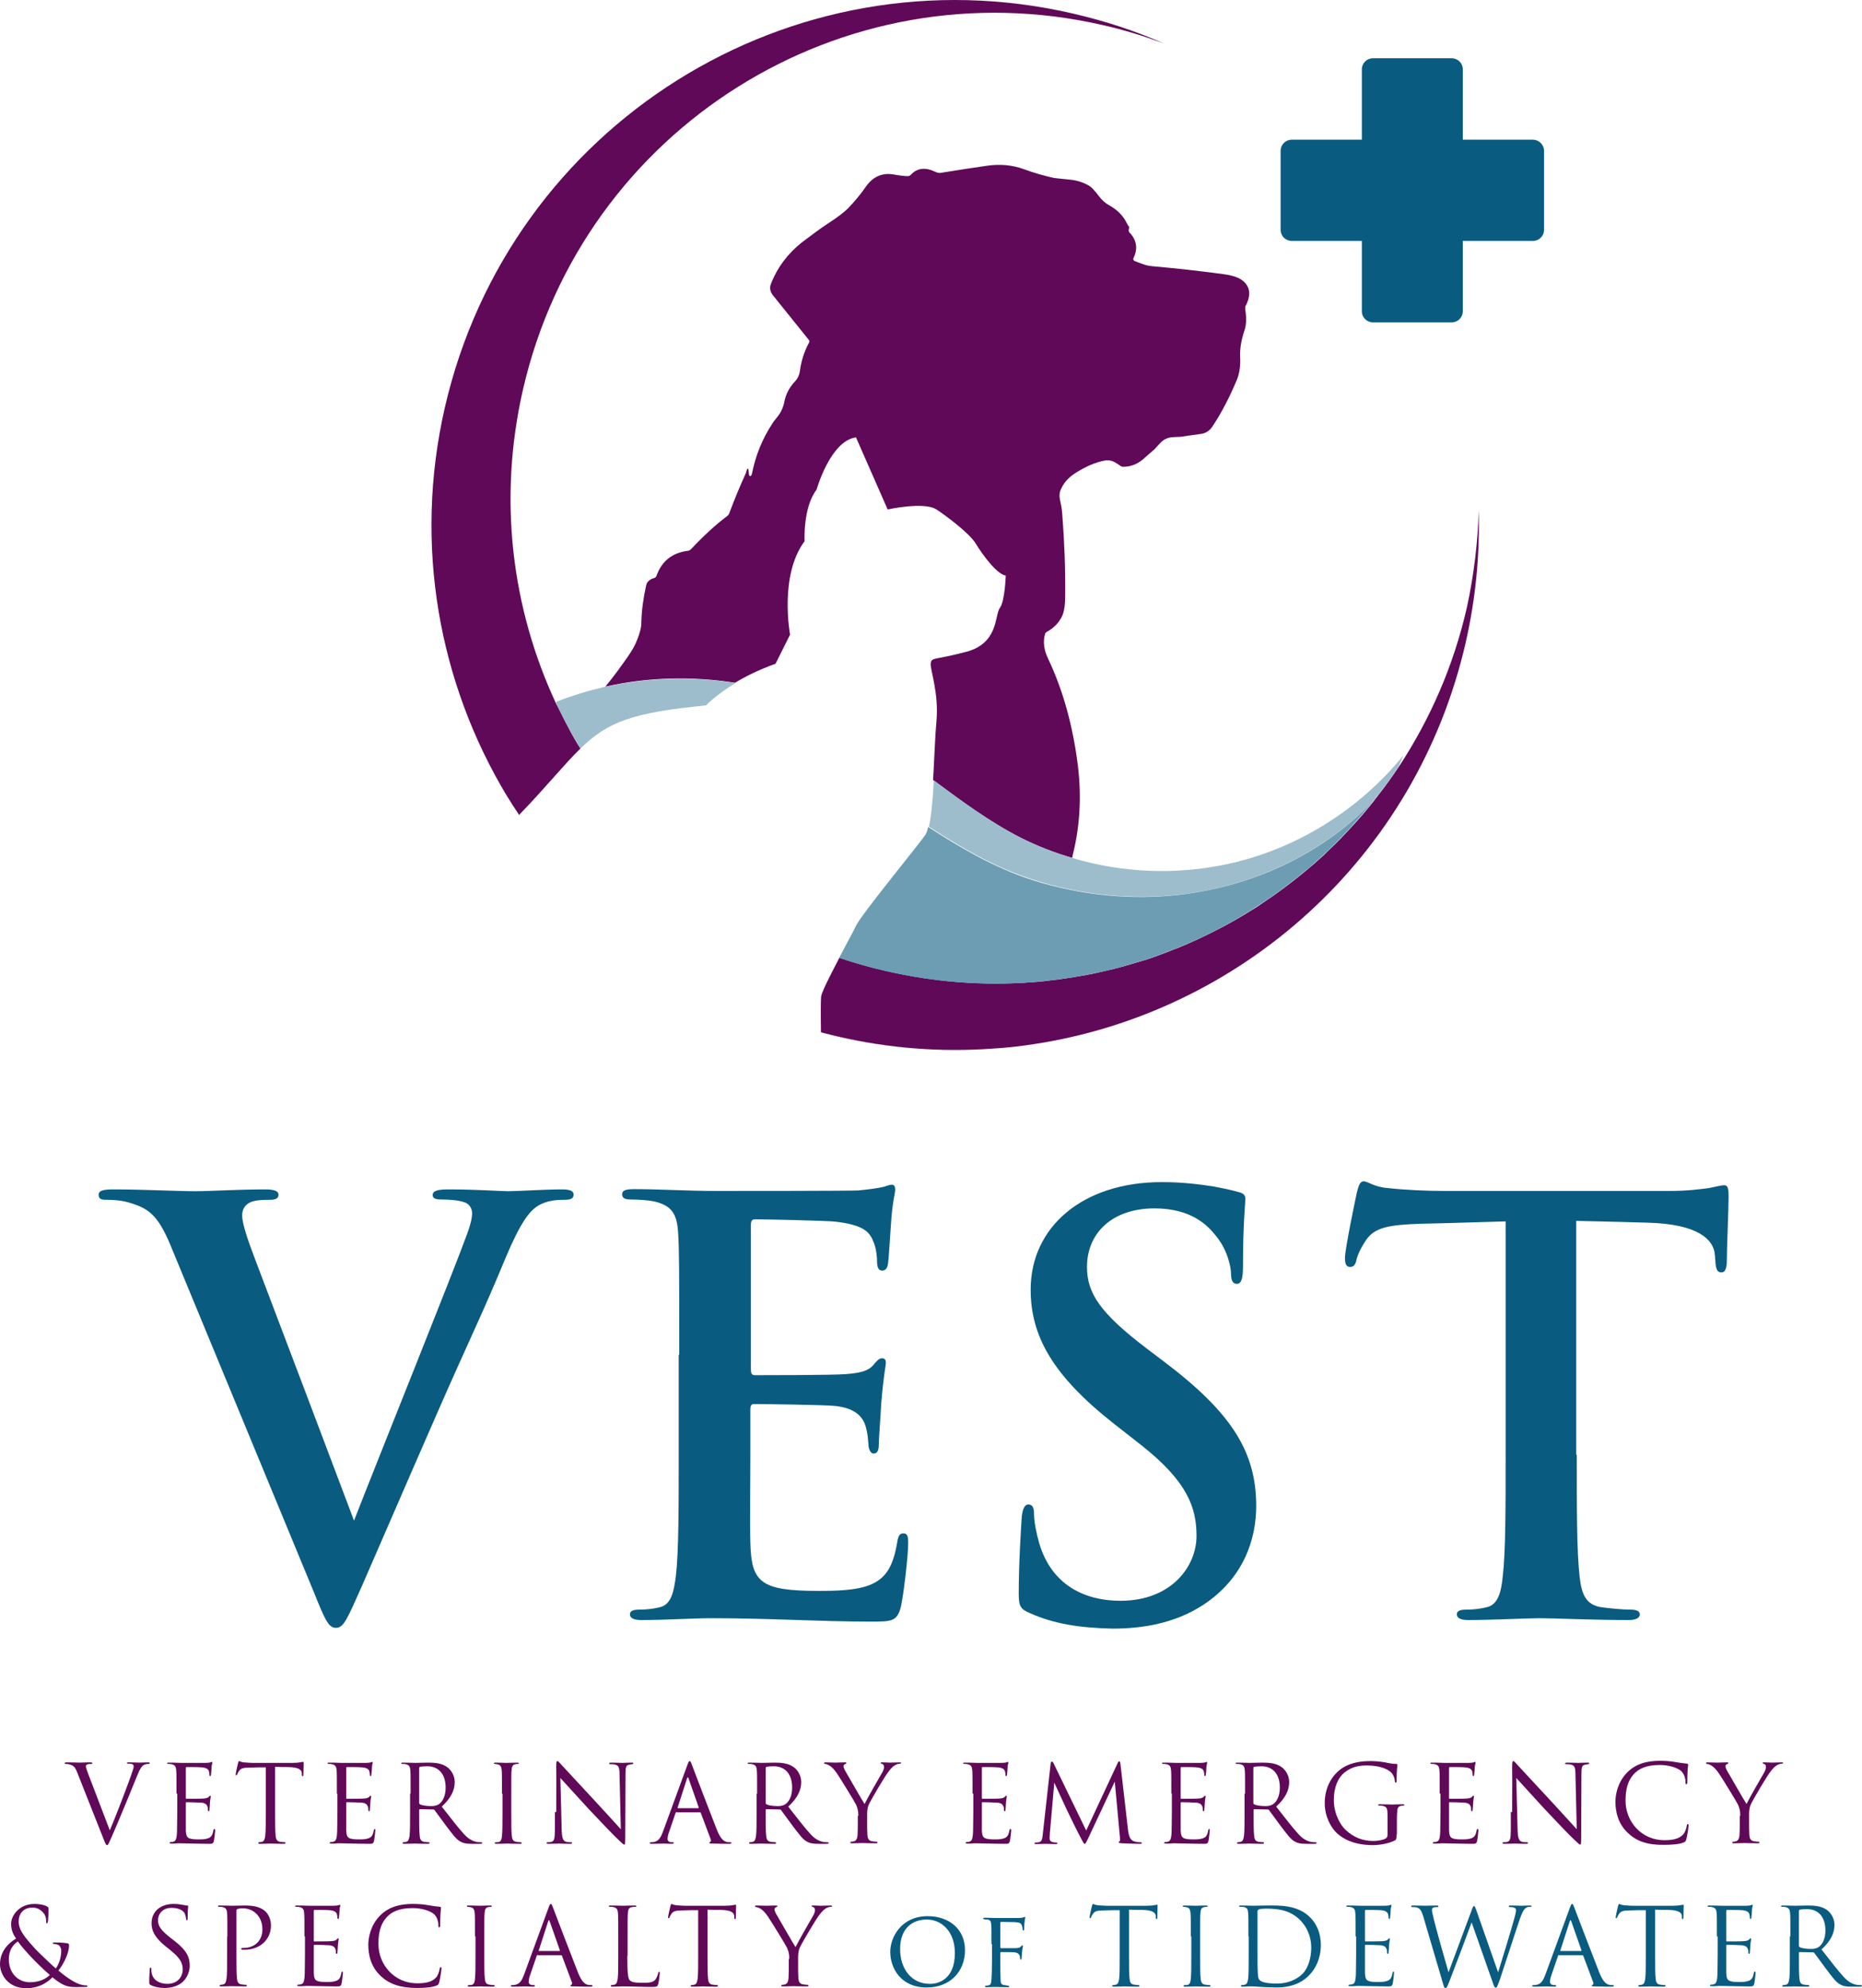 <svg width="251" height="268" viewBox="0 0 251 268" fill="none" xmlns="http://www.w3.org/2000/svg">
<g clip-path="url(#clip0_4049_1968)">
<path d="M10.426 238.958C10.111 238.152 9.901 237.976 9.377 237.836C9.167 237.766 8.922 237.766 8.817 237.766C8.747 237.766 8.712 237.731 8.712 237.661C8.712 237.59 8.852 237.555 9.097 237.555C9.797 237.555 10.566 237.59 10.741 237.59C10.881 237.59 11.511 237.555 12.071 237.555C12.316 237.555 12.456 237.59 12.456 237.661C12.456 237.731 12.421 237.766 12.316 237.766C12.141 237.766 11.896 237.766 11.756 237.836C11.581 237.906 11.581 238.011 11.581 238.117C11.581 238.257 11.721 238.643 11.861 239.029L14.8 246.71C15.639 244.781 17.564 239.73 17.879 238.678C17.949 238.467 18.019 238.257 18.019 238.117C18.019 238.011 17.984 237.871 17.844 237.801C17.669 237.731 17.459 237.731 17.284 237.731C17.214 237.731 17.109 237.731 17.109 237.661C17.109 237.555 17.179 237.555 17.424 237.555C17.984 237.555 18.648 237.59 18.823 237.59C18.893 237.59 19.523 237.555 19.943 237.555C20.118 237.555 20.188 237.59 20.188 237.661C20.188 237.731 20.118 237.766 20.013 237.766C19.908 237.766 19.593 237.766 19.313 237.941C19.138 238.082 18.893 238.327 18.508 239.309C18.334 239.73 17.634 241.449 16.899 243.237C16.024 245.342 15.36 246.92 15.045 247.622C14.625 248.499 14.59 248.709 14.45 248.709C14.275 248.709 14.205 248.499 13.925 247.797L10.426 238.958Z" fill="#600958"/>
<path d="M23.791 241.764C23.791 239.52 23.791 239.099 23.756 238.643C23.721 238.152 23.616 237.906 23.127 237.801C23.022 237.766 22.847 237.766 22.707 237.766C22.602 237.766 22.532 237.731 22.532 237.696C22.532 237.59 22.602 237.59 22.777 237.59C23.092 237.59 23.512 237.59 24.421 237.626H27.71C28.025 237.626 28.27 237.59 28.375 237.555C28.48 237.52 28.48 237.485 28.55 237.485C28.585 237.485 28.62 237.555 28.62 237.626C28.62 237.731 28.515 237.906 28.515 238.292C28.515 238.502 28.48 238.783 28.445 239.169C28.445 239.309 28.375 239.414 28.34 239.414C28.27 239.414 28.235 239.344 28.235 239.239C28.235 239.064 28.2 238.888 28.165 238.748C28.06 238.432 27.745 238.257 27.115 238.222C26.87 238.187 25.296 238.187 25.156 238.187C25.086 238.187 25.051 238.222 25.051 238.327V242.326C25.051 242.431 25.051 242.466 25.156 242.466C25.331 242.466 27.115 242.466 27.43 242.431C27.815 242.396 27.99 242.361 28.165 242.185C28.235 242.115 28.27 242.045 28.34 242.045C28.375 242.045 28.41 242.08 28.41 242.15C28.41 242.255 28.34 242.466 28.305 242.957C28.27 243.413 28.27 243.728 28.235 243.939C28.235 244.079 28.2 244.149 28.13 244.149C28.06 244.149 28.025 244.044 28.025 243.904C28.025 243.764 28.025 243.623 27.955 243.483C27.885 243.273 27.71 243.062 27.22 242.992C26.835 242.957 25.401 242.922 25.156 242.922C25.086 242.922 25.051 242.957 25.051 243.027V246.745C25.086 247.341 25.156 247.657 25.541 247.797C25.786 247.902 26.171 247.937 26.73 247.937C27.15 247.937 27.64 247.937 28.025 247.797C28.48 247.657 28.655 247.341 28.76 246.745C28.795 246.57 28.83 246.534 28.9 246.534C29.005 246.534 29.005 246.64 29.005 246.745C29.005 246.85 28.9 247.832 28.83 248.148C28.725 248.534 28.62 248.534 28.06 248.534C27.01 248.534 26.52 248.499 25.961 248.499C25.401 248.499 24.736 248.464 24.141 248.464C23.791 248.464 23.442 248.534 23.092 248.499C22.917 248.499 22.847 248.464 22.847 248.393C22.847 248.358 22.917 248.323 23.022 248.288C23.162 248.288 23.267 248.288 23.337 248.253C23.651 248.183 23.826 247.973 23.861 246.885C23.861 246.324 23.896 245.587 23.896 244.29V241.764H23.791Z" fill="#600958"/>
<path d="M37.087 244.325C37.087 245.728 37.087 246.85 37.157 247.446C37.192 247.867 37.297 248.183 37.716 248.253C37.926 248.288 38.241 248.323 38.381 248.323C38.451 248.323 38.486 248.358 38.486 248.428C38.486 248.499 38.416 248.534 38.241 248.534C37.437 248.534 36.527 248.499 36.457 248.499C36.387 248.499 35.477 248.534 35.057 248.534C34.882 248.534 34.812 248.499 34.812 248.428C34.812 248.393 34.847 248.323 34.917 248.323C35.057 248.323 35.232 248.288 35.337 248.253C35.617 248.183 35.687 247.867 35.757 247.446C35.827 246.85 35.827 245.693 35.827 244.325V238.222C35.127 238.222 34.393 238.222 33.693 238.257C32.783 238.257 32.468 238.362 32.223 238.713C32.048 238.958 32.014 239.064 31.979 239.169C31.944 239.274 31.873 239.309 31.838 239.309C31.803 239.309 31.769 239.274 31.769 239.169C31.769 239.029 32.048 237.766 32.083 237.661C32.118 237.555 32.188 237.38 32.223 237.38C32.328 237.38 32.468 237.52 32.853 237.555C33.273 237.59 33.833 237.626 34.008 237.626H39.431C39.886 237.626 40.236 237.59 40.445 237.555C40.655 237.52 40.795 237.485 40.865 237.485C40.935 237.485 40.935 237.555 40.935 237.661C40.935 238.082 40.9 239.099 40.9 239.239C40.9 239.379 40.865 239.414 40.795 239.414C40.725 239.414 40.69 239.379 40.69 239.169V238.993C40.655 238.573 40.306 238.222 38.906 238.187C38.311 238.187 37.681 238.187 37.087 238.152V244.325Z" fill="#600958"/>
<path d="M45.414 241.764C45.414 239.52 45.414 239.099 45.379 238.643C45.344 238.152 45.239 237.906 44.749 237.801C44.644 237.766 44.469 237.766 44.329 237.766C44.224 237.766 44.154 237.731 44.154 237.696C44.154 237.59 44.224 237.59 44.399 237.59C44.714 237.59 45.134 237.59 46.044 237.626H49.332C49.647 237.626 49.892 237.59 49.997 237.555C50.102 237.52 50.102 237.485 50.172 237.485C50.207 237.485 50.242 237.555 50.242 237.626C50.242 237.731 50.137 237.906 50.137 238.292C50.137 238.502 50.102 238.783 50.067 239.169C50.067 239.309 49.997 239.414 49.962 239.414C49.892 239.414 49.857 239.344 49.857 239.239C49.857 239.064 49.822 238.888 49.787 238.748C49.682 238.432 49.367 238.257 48.737 238.222C48.493 238.187 46.918 238.187 46.778 238.187C46.708 238.187 46.673 238.222 46.673 238.327V242.326C46.673 242.431 46.673 242.466 46.778 242.466C46.953 242.466 48.737 242.466 49.052 242.431C49.437 242.396 49.612 242.361 49.787 242.185C49.857 242.115 49.892 242.045 49.962 242.045C49.997 242.045 50.032 242.08 50.032 242.15C50.032 242.255 49.962 242.466 49.927 242.957C49.892 243.413 49.892 243.728 49.857 243.939C49.857 244.079 49.822 244.149 49.752 244.149C49.682 244.149 49.647 244.044 49.647 243.904C49.647 243.764 49.647 243.623 49.577 243.483C49.507 243.273 49.332 243.062 48.843 242.992C48.458 242.957 47.023 242.922 46.778 242.922C46.708 242.922 46.673 242.957 46.673 243.027V246.745C46.708 247.341 46.778 247.657 47.163 247.797C47.408 247.902 47.793 247.937 48.353 247.937C48.773 247.937 49.262 247.937 49.647 247.797C50.102 247.657 50.277 247.341 50.382 246.745C50.417 246.57 50.452 246.534 50.522 246.534C50.592 246.534 50.592 246.64 50.592 246.745C50.592 246.85 50.487 247.832 50.417 248.148C50.312 248.534 50.207 248.534 49.647 248.534C48.598 248.534 48.108 248.499 47.548 248.499C46.988 248.499 46.323 248.464 45.729 248.464C45.379 248.464 45.029 248.534 44.679 248.499C44.504 248.499 44.434 248.464 44.434 248.393C44.434 248.358 44.504 248.323 44.609 248.288C44.749 248.288 44.854 248.288 44.924 248.253C45.239 248.183 45.414 247.973 45.449 246.885C45.449 246.324 45.484 245.587 45.484 244.29V241.764H45.414Z" fill="#600958"/>
<path d="M55.35 241.764C55.35 239.52 55.35 239.099 55.315 238.643C55.28 238.152 55.175 237.906 54.685 237.801C54.58 237.766 54.336 237.766 54.196 237.766C54.126 237.766 54.091 237.731 54.091 237.696C54.091 237.59 54.161 237.59 54.336 237.59C55 237.59 55.91 237.626 55.98 237.626C56.155 237.626 57.239 237.59 57.694 237.59C58.604 237.59 59.584 237.661 60.318 238.222C60.668 238.467 61.298 239.204 61.298 240.186C61.298 241.273 60.843 242.325 59.549 243.518C60.738 245.026 61.718 246.324 62.557 247.236C63.327 248.078 63.957 248.218 64.307 248.288C64.587 248.323 64.797 248.323 64.867 248.323C64.937 248.323 65.007 248.358 65.007 248.428C65.007 248.499 64.937 248.534 64.657 248.534H63.642C62.837 248.534 62.488 248.464 62.103 248.253C61.473 247.937 60.983 247.201 60.143 246.114C59.549 245.307 58.849 244.36 58.569 243.974C58.499 243.904 58.464 243.904 58.394 243.904L56.61 243.869C56.54 243.869 56.505 243.904 56.505 243.974V244.325C56.505 245.728 56.505 246.85 56.575 247.446C56.61 247.867 56.715 248.183 57.135 248.253C57.344 248.288 57.659 248.323 57.799 248.323C57.869 248.323 57.904 248.358 57.904 248.428C57.904 248.499 57.834 248.534 57.659 248.534C56.855 248.534 55.945 248.499 55.875 248.499C55.875 248.499 54.965 248.534 54.51 248.534C54.336 248.534 54.266 248.499 54.266 248.428C54.266 248.393 54.3 248.323 54.37 248.323C54.51 248.323 54.685 248.288 54.79 248.253C55.07 248.183 55.14 247.867 55.21 247.446C55.28 246.85 55.28 245.693 55.28 244.325V241.764H55.35ZM56.505 243.027C56.505 243.097 56.54 243.167 56.61 243.202C56.82 243.343 57.484 243.448 58.114 243.448C58.464 243.448 58.849 243.413 59.199 243.167C59.689 242.817 60.073 242.045 60.073 240.958C60.073 239.134 59.129 238.081 57.589 238.081C57.169 238.081 56.75 238.117 56.61 238.152C56.54 238.187 56.505 238.257 56.505 238.327V243.027Z" fill="#600958"/>
<path d="M67.666 241.764C67.666 239.52 67.666 239.099 67.631 238.643C67.596 238.152 67.456 237.906 67.141 237.836C66.966 237.801 66.791 237.766 66.686 237.766C66.616 237.766 66.581 237.731 66.581 237.696C66.581 237.59 66.651 237.59 66.826 237.59C67.316 237.59 68.226 237.626 68.296 237.626C68.365 237.626 69.275 237.59 69.695 237.59C69.87 237.59 69.94 237.626 69.94 237.696C69.94 237.766 69.87 237.766 69.835 237.766C69.73 237.766 69.66 237.766 69.485 237.801C69.1 237.871 68.995 238.117 68.96 238.643C68.925 239.099 68.925 239.52 68.925 241.764V244.325C68.925 245.728 68.925 246.85 68.995 247.446C69.03 247.867 69.135 248.183 69.555 248.253C69.765 248.288 70.045 248.323 70.15 248.323C70.29 248.323 70.325 248.358 70.325 248.428C70.325 248.499 70.255 248.534 70.115 248.534C69.31 248.534 68.4 248.499 68.331 248.499C68.261 248.499 67.351 248.534 66.931 248.534C66.756 248.534 66.686 248.499 66.686 248.428C66.686 248.393 66.721 248.323 66.861 248.323C66.931 248.323 67.106 248.323 67.246 248.288C67.526 248.218 67.631 247.902 67.666 247.481C67.736 246.885 67.736 245.728 67.736 244.36V241.764H67.666Z" fill="#600958"/>
<path d="M74.978 244.255C74.978 239.029 75.013 240.923 74.978 238.117C74.978 237.555 75.013 237.38 75.153 237.38C75.258 237.38 75.503 237.696 75.643 237.836C75.853 238.082 78.022 240.396 80.226 242.781C81.661 244.325 83.235 246.078 83.69 246.57L83.515 239.239C83.515 238.292 83.41 237.976 82.955 237.871C82.71 237.801 82.465 237.801 82.326 237.801C82.151 237.801 82.116 237.766 82.116 237.696C82.116 237.626 82.221 237.59 82.395 237.59C83.06 237.59 83.725 237.626 83.9 237.626C84.075 237.626 84.53 237.59 85.124 237.59C85.299 237.59 85.369 237.59 85.369 237.696C85.369 237.766 85.299 237.801 85.195 237.801C85.09 237.801 84.984 237.836 84.81 237.871C84.39 237.941 84.32 238.187 84.32 239.169L84.285 247.622C84.285 248.569 84.25 248.639 84.145 248.639C84.04 248.639 83.865 248.464 83.095 247.727C82.92 247.587 80.856 245.447 79.317 243.799C77.637 241.975 76.028 240.186 75.538 239.66L75.713 246.57C75.748 247.762 75.888 248.113 76.273 248.253C76.553 248.323 76.868 248.323 77.007 248.323C77.077 248.323 77.112 248.358 77.112 248.428C77.112 248.499 77.042 248.534 76.867 248.534C76.063 248.534 75.468 248.499 75.328 248.499C75.188 248.499 74.593 248.534 73.928 248.534C73.789 248.534 73.684 248.534 73.684 248.428C73.684 248.358 73.719 248.323 73.789 248.323C73.894 248.323 74.173 248.323 74.383 248.253C74.733 248.148 74.803 247.727 74.803 246.429V244.255H74.978Z" fill="#600958"/>
<path d="M91.212 244.255C91.142 244.255 91.107 244.29 91.072 244.36L90.198 246.92C90.058 247.271 89.988 247.622 89.988 247.902C89.988 248.183 90.268 248.323 90.513 248.323H90.653C90.793 248.323 90.827 248.358 90.827 248.428C90.827 248.499 90.688 248.534 90.582 248.534C90.233 248.534 89.673 248.499 89.498 248.499C89.323 248.499 88.553 248.534 87.853 248.534C87.679 248.534 87.574 248.499 87.574 248.428C87.574 248.358 87.644 248.323 87.784 248.323C87.888 248.323 88.028 248.323 88.133 248.288C88.798 248.183 89.078 247.657 89.358 246.92L92.647 237.941C92.822 237.45 92.892 237.38 92.962 237.38C93.067 237.38 93.102 237.45 93.277 237.906C93.487 238.467 95.761 244.43 96.635 246.64C97.16 247.937 97.58 248.148 97.86 248.253C98.07 248.323 98.315 248.323 98.42 248.323C98.525 248.323 98.595 248.323 98.595 248.428C98.595 248.499 98.455 248.534 98.315 248.534C98.105 248.534 97.055 248.534 96.041 248.499C95.761 248.499 95.621 248.499 95.621 248.393C95.621 248.323 95.656 248.323 95.726 248.288C95.796 248.253 95.901 248.113 95.796 247.902L94.466 244.36C94.431 244.29 94.396 244.29 94.326 244.29H91.212V244.255ZM94.116 243.728C94.186 243.728 94.186 243.693 94.186 243.623L92.822 239.73C92.752 239.52 92.682 239.52 92.612 239.73L91.352 243.623C91.317 243.693 91.352 243.728 91.387 243.728H94.116Z" fill="#600958"/>
<path d="M102.058 241.764C102.058 239.52 102.058 239.099 102.023 238.643C101.988 238.152 101.883 237.906 101.394 237.801C101.289 237.766 101.044 237.766 100.904 237.766C100.834 237.766 100.799 237.731 100.799 237.696C100.799 237.59 100.869 237.59 101.044 237.59C101.708 237.59 102.618 237.626 102.688 237.626C102.863 237.626 103.948 237.59 104.403 237.59C105.312 237.59 106.292 237.661 107.027 238.222C107.376 238.467 108.006 239.204 108.006 240.186C108.006 241.273 107.551 242.325 106.257 243.518C107.446 245.026 108.426 246.324 109.266 247.236C110.036 248.078 110.665 248.218 111.015 248.288C111.295 248.323 111.505 248.323 111.575 248.323C111.645 248.323 111.715 248.358 111.715 248.428C111.715 248.499 111.645 248.534 111.365 248.534H110.35C109.546 248.534 109.196 248.464 108.811 248.253C108.181 247.937 107.691 247.201 106.852 246.114C106.257 245.307 105.557 244.36 105.277 243.974C105.207 243.904 105.172 243.904 105.102 243.904L103.318 243.869C103.248 243.869 103.213 243.904 103.213 243.974V244.325C103.213 245.728 103.213 246.85 103.283 247.446C103.318 247.867 103.423 248.183 103.843 248.253C104.053 248.288 104.368 248.323 104.508 248.323C104.577 248.323 104.612 248.358 104.612 248.428C104.612 248.499 104.542 248.534 104.368 248.534C103.563 248.534 102.653 248.499 102.583 248.499C102.583 248.499 101.674 248.534 101.219 248.534C101.044 248.534 100.974 248.499 100.974 248.428C100.974 248.393 101.009 248.323 101.079 248.323C101.219 248.323 101.394 248.288 101.499 248.253C101.778 248.183 101.848 247.867 101.918 247.446C101.988 246.85 101.988 245.693 101.988 244.325V241.764H102.058ZM103.213 243.027C103.213 243.097 103.248 243.167 103.318 243.202C103.528 243.343 104.193 243.448 104.822 243.448C105.172 243.448 105.557 243.413 105.907 243.167C106.397 242.817 106.782 242.045 106.782 240.958C106.782 239.134 105.837 238.081 104.298 238.081C103.878 238.081 103.458 238.117 103.318 238.152C103.248 238.187 103.213 238.257 103.213 238.327V243.027Z" fill="#600958"/>
<path d="M115.704 244.746C115.704 243.974 115.564 243.658 115.389 243.237C115.284 242.992 113.359 239.835 112.835 239.064C112.485 238.537 112.1 238.152 111.855 238.011C111.645 237.871 111.365 237.766 111.225 237.766C111.155 237.766 111.085 237.731 111.085 237.661C111.085 237.59 111.155 237.555 111.26 237.555C111.54 237.555 112.625 237.59 112.695 237.59C112.8 237.59 113.359 237.555 113.919 237.555C114.094 237.555 114.094 237.59 114.094 237.661C114.094 237.731 114.024 237.731 113.884 237.801C113.779 237.871 113.709 237.941 113.709 238.046C113.709 238.222 113.779 238.397 113.884 238.608C114.129 239.029 116.263 242.746 116.543 243.167C116.823 242.571 118.642 239.379 118.922 238.923C119.097 238.608 119.167 238.362 119.167 238.187C119.167 237.976 119.097 237.836 118.922 237.766C118.782 237.731 118.712 237.696 118.712 237.626C118.712 237.555 118.782 237.555 118.957 237.555C119.342 237.555 119.797 237.59 119.902 237.59C119.972 237.59 121.022 237.555 121.302 237.555C121.407 237.555 121.476 237.59 121.476 237.626C121.476 237.696 121.407 237.731 121.302 237.731C121.127 237.731 120.882 237.801 120.637 237.941C120.357 238.117 120.182 238.292 119.867 238.678C119.377 239.239 117.383 242.641 117.103 243.273C116.893 243.799 116.893 244.255 116.893 244.711V245.938C116.893 246.184 116.893 246.78 116.928 247.376C116.963 247.797 117.103 248.113 117.523 248.183C117.733 248.218 118.048 248.253 118.188 248.253C118.258 248.253 118.293 248.288 118.293 248.358C118.293 248.428 118.223 248.464 118.048 248.464C117.243 248.464 116.333 248.428 116.263 248.428C116.193 248.428 115.284 248.464 114.864 248.464C114.689 248.464 114.619 248.428 114.619 248.358C114.619 248.323 114.654 248.253 114.724 248.253C114.864 248.253 115.039 248.218 115.144 248.183C115.424 248.113 115.564 247.797 115.599 247.376C115.634 246.78 115.634 246.149 115.634 245.938V244.746H115.704Z" fill="#600958"/>
<path d="M131.098 241.764C131.098 239.52 131.098 239.099 131.063 238.643C131.028 238.152 130.923 237.906 130.433 237.801C130.328 237.766 130.153 237.766 130.013 237.766C129.908 237.766 129.838 237.731 129.838 237.696C129.838 237.59 129.908 237.59 130.083 237.59C130.398 237.59 130.818 237.59 131.728 237.626H135.017C135.331 237.626 135.576 237.59 135.681 237.555C135.786 237.52 135.786 237.485 135.856 237.485C135.891 237.485 135.926 237.555 135.926 237.626C135.926 237.731 135.821 237.906 135.821 238.292C135.821 238.502 135.786 238.783 135.751 239.169C135.751 239.309 135.681 239.414 135.646 239.414C135.576 239.414 135.541 239.344 135.541 239.239C135.541 239.064 135.506 238.888 135.471 238.748C135.366 238.432 135.052 238.257 134.422 238.222C134.177 238.187 132.602 238.187 132.462 238.187C132.392 238.187 132.357 238.222 132.357 238.327V242.326C132.357 242.431 132.357 242.466 132.462 242.466C132.637 242.466 134.422 242.466 134.737 242.431C135.121 242.396 135.296 242.361 135.471 242.185C135.541 242.115 135.576 242.045 135.646 242.045C135.681 242.045 135.716 242.08 135.716 242.15C135.716 242.255 135.646 242.466 135.611 242.957C135.576 243.413 135.576 243.728 135.541 243.939C135.541 244.079 135.506 244.149 135.436 244.149C135.366 244.149 135.331 244.044 135.331 243.904C135.331 243.764 135.331 243.623 135.261 243.483C135.191 243.273 135.017 243.062 134.527 242.992C134.142 242.957 132.707 242.922 132.462 242.922C132.392 242.922 132.357 242.957 132.357 243.027V246.745C132.392 247.341 132.462 247.657 132.847 247.797C133.092 247.902 133.477 247.937 134.037 247.937C134.457 247.937 134.947 247.937 135.331 247.797C135.786 247.657 135.961 247.341 136.066 246.745C136.101 246.57 136.136 246.534 136.206 246.534C136.311 246.534 136.311 246.64 136.311 246.745C136.311 246.85 136.206 247.832 136.136 248.148C136.031 248.534 135.926 248.534 135.366 248.534C134.317 248.534 133.827 248.499 133.267 248.499C132.707 248.499 132.043 248.464 131.448 248.464C131.098 248.464 130.748 248.534 130.398 248.499C130.223 248.499 130.153 248.464 130.153 248.393C130.153 248.358 130.223 248.323 130.328 248.288C130.468 248.288 130.573 248.288 130.643 248.253C130.958 248.183 131.133 247.973 131.168 246.885C131.168 246.324 131.203 245.587 131.203 244.29V241.764H131.098Z" fill="#600958"/>
<path d="M152.055 246.64C152.125 247.166 152.23 247.972 152.825 248.183C153.245 248.323 153.56 248.323 153.735 248.323C153.805 248.323 153.91 248.323 153.91 248.428C153.91 248.499 153.875 248.534 153.7 248.534C153.385 248.534 151.741 248.499 151.216 248.464C150.901 248.428 150.796 248.393 150.796 248.323C150.796 248.253 150.831 248.253 150.901 248.218C151.006 248.183 150.971 247.972 150.971 247.692L150.271 240.151L146.702 247.762C146.387 248.393 146.352 248.534 146.213 248.534C146.108 248.534 146.038 248.393 145.758 247.867C145.373 247.166 144.148 244.676 144.078 244.5C143.938 244.255 142.294 240.677 142.119 240.291L141.524 247.096C141.524 247.341 141.489 247.517 141.489 247.762C141.489 248.113 141.664 248.253 141.874 248.288C142.119 248.358 142.294 248.358 142.399 248.358C142.469 248.358 142.539 248.393 142.539 248.428C142.539 248.534 142.469 248.569 142.329 248.569C141.804 248.569 141.069 248.534 140.929 248.534C140.789 248.534 140.125 248.569 139.705 248.569C139.565 248.569 139.46 248.569 139.46 248.464C139.46 248.393 139.53 248.358 139.6 248.358C139.705 248.358 139.81 248.358 140.02 248.323C140.51 248.253 140.51 247.727 140.58 247.131L141.629 237.731C141.629 237.555 141.699 237.45 141.804 237.45C141.874 237.45 141.944 237.52 142.014 237.661L146.422 246.745L150.656 237.661C150.726 237.52 150.761 237.415 150.866 237.415C150.971 237.415 151.006 237.52 151.041 237.801L152.055 246.64Z" fill="#600958"/>
<path d="M157.898 241.764C157.898 239.52 157.898 239.099 157.863 238.643C157.828 238.152 157.723 237.906 157.234 237.801C157.129 237.766 156.954 237.766 156.814 237.766C156.709 237.766 156.639 237.731 156.639 237.696C156.639 237.59 156.709 237.59 156.884 237.59C157.199 237.59 157.618 237.59 158.528 237.626H161.817C162.132 237.626 162.377 237.59 162.482 237.555C162.587 237.52 162.587 237.485 162.657 237.485C162.692 237.485 162.727 237.555 162.727 237.626C162.727 237.731 162.622 237.906 162.622 238.292C162.622 238.502 162.587 238.783 162.552 239.169C162.552 239.309 162.482 239.414 162.447 239.414C162.377 239.414 162.342 239.344 162.342 239.239C162.342 239.064 162.307 238.888 162.272 238.748C162.167 238.432 161.852 238.257 161.222 238.222C160.977 238.187 159.403 238.187 159.263 238.187C159.193 238.187 159.158 238.222 159.158 238.327V242.326C159.158 242.431 159.158 242.466 159.263 242.466C159.438 242.466 161.222 242.466 161.537 242.431C161.922 242.396 162.097 242.361 162.272 242.185C162.342 242.115 162.377 242.045 162.447 242.045C162.482 242.045 162.517 242.08 162.517 242.15C162.517 242.255 162.447 242.466 162.412 242.957C162.377 243.413 162.377 243.728 162.342 243.939C162.342 244.079 162.307 244.149 162.237 244.149C162.167 244.149 162.132 244.044 162.132 243.904C162.132 243.764 162.132 243.623 162.062 243.483C161.992 243.273 161.817 243.062 161.327 242.992C160.942 242.957 159.508 242.922 159.263 242.922C159.193 242.922 159.158 242.957 159.158 243.027V246.745C159.193 247.341 159.263 247.657 159.648 247.797C159.893 247.902 160.277 247.937 160.837 247.937C161.257 247.937 161.747 247.937 162.132 247.797C162.587 247.657 162.762 247.341 162.867 246.745C162.902 246.57 162.937 246.534 163.007 246.534C163.076 246.534 163.076 246.64 163.076 246.745C163.076 246.85 162.972 247.832 162.902 248.148C162.797 248.534 162.692 248.534 162.132 248.534C161.082 248.534 160.592 248.499 160.033 248.499C159.473 248.499 158.808 248.464 158.213 248.464C157.863 248.464 157.513 248.534 157.164 248.499C156.989 248.499 156.919 248.464 156.919 248.393C156.919 248.358 156.989 248.323 157.094 248.288C157.234 248.288 157.339 248.288 157.409 248.253C157.723 248.183 157.898 247.973 157.933 246.885C157.933 246.324 157.968 245.587 157.968 244.29V241.764H157.898Z" fill="#600958"/>
<path d="M167.835 241.764C167.835 239.52 167.835 239.099 167.8 238.643C167.765 238.152 167.66 237.906 167.17 237.801C167.065 237.766 166.82 237.766 166.68 237.766C166.61 237.766 166.575 237.731 166.575 237.696C166.575 237.59 166.645 237.59 166.82 237.59C167.485 237.59 168.395 237.626 168.465 237.626C168.639 237.626 169.724 237.59 170.179 237.59C171.089 237.59 172.068 237.661 172.803 238.222C173.153 238.467 173.783 239.204 173.783 240.186C173.783 241.273 173.328 242.325 172.033 243.518C173.223 245.026 174.202 246.324 175.042 247.236C175.812 248.078 176.442 248.218 176.792 248.288C177.071 248.323 177.281 248.323 177.351 248.323C177.421 248.323 177.491 248.358 177.491 248.428C177.491 248.499 177.421 248.534 177.141 248.534H176.127C175.322 248.534 174.972 248.464 174.587 248.253C173.958 247.937 173.468 247.201 172.628 246.114C172.033 245.307 171.333 244.36 171.054 243.974C170.984 243.904 170.949 243.904 170.879 243.904L169.094 243.869C169.024 243.869 168.989 243.904 168.989 243.974V244.325C168.989 245.728 168.989 246.85 169.059 247.446C169.094 247.867 169.199 248.183 169.619 248.253C169.829 248.288 170.144 248.323 170.284 248.323C170.354 248.323 170.389 248.358 170.389 248.428C170.389 248.499 170.319 248.534 170.144 248.534C169.339 248.534 168.43 248.499 168.36 248.499C168.36 248.499 167.45 248.534 166.995 248.534C166.82 248.534 166.75 248.499 166.75 248.428C166.75 248.393 166.785 248.323 166.855 248.323C166.995 248.323 167.17 248.288 167.275 248.253C167.555 248.183 167.625 247.867 167.695 247.446C167.765 246.85 167.765 245.693 167.765 244.325V241.764H167.835ZM168.954 243.027C168.954 243.097 168.989 243.167 169.059 243.202C169.269 243.343 169.934 243.448 170.564 243.448C170.914 243.448 171.299 243.413 171.648 243.167C172.138 242.817 172.523 242.045 172.523 240.958C172.523 239.134 171.578 238.081 170.039 238.081C169.619 238.081 169.199 238.117 169.059 238.152C168.989 238.187 168.954 238.257 168.954 238.327V243.027Z" fill="#600958"/>
<path d="M188.267 247.271C188.267 247.715 188.209 247.972 188.093 248.043C187.183 248.534 185.888 248.709 185.049 248.709C183.964 248.709 181.9 248.569 180.29 247.166C179.416 246.394 178.576 244.851 178.576 243.062C178.576 240.747 179.696 239.134 180.99 238.292C182.285 237.485 183.719 237.38 184.839 237.38C185.748 237.38 186.763 237.555 187.043 237.626C187.358 237.696 187.848 237.766 188.197 237.766C188.337 237.766 188.372 237.836 188.372 237.906C188.372 238.117 188.267 238.502 188.267 239.976C188.267 240.221 188.232 240.291 188.128 240.291C188.058 240.291 188.058 240.221 188.023 240.081C188.023 239.87 187.953 239.484 187.708 239.134C187.358 238.573 186.168 237.976 184.314 237.976C183.404 237.976 182.32 238.046 181.235 238.923C180.395 239.59 179.8 240.887 179.8 242.606C179.8 244.64 180.815 246.114 181.34 246.605C182.495 247.727 183.789 248.148 185.119 248.148C185.643 248.148 186.378 248.043 186.763 247.832C186.938 247.727 187.043 247.587 187.043 247.341V244.886C187.043 243.728 186.973 243.553 186.378 243.413C186.273 243.378 186.028 243.378 185.888 243.378C185.818 243.378 185.783 243.343 185.783 243.308C185.783 243.202 185.853 243.202 186.028 243.202C186.693 243.202 187.603 243.237 187.673 243.237C187.743 243.237 188.652 243.202 189.072 243.202C189.247 243.202 189.317 243.237 189.317 243.308C189.317 243.378 189.247 243.378 189.212 243.378C189.107 243.378 189.037 243.378 188.862 243.413C188.477 243.483 188.372 243.728 188.337 244.22C188.302 244.675 188.302 245.131 188.302 245.728V247.271H188.267Z" fill="#600958"/>
<path d="M194.075 241.764C194.075 239.52 194.075 239.099 194.04 238.643C194.005 238.152 193.901 237.906 193.411 237.801C193.306 237.766 193.131 237.766 192.991 237.766C192.886 237.766 192.816 237.731 192.816 237.696C192.816 237.59 192.886 237.59 193.061 237.59C193.376 237.59 193.796 237.59 194.705 237.626H197.994C198.309 237.626 198.554 237.59 198.659 237.555C198.764 237.52 198.764 237.485 198.834 237.485C198.869 237.485 198.904 237.555 198.904 237.626C198.904 237.731 198.799 237.906 198.799 238.292C198.799 238.502 198.764 238.783 198.729 239.169C198.729 239.309 198.659 239.414 198.624 239.414C198.554 239.414 198.519 239.344 198.519 239.239C198.519 239.064 198.484 238.888 198.449 238.748C198.344 238.432 198.029 238.257 197.399 238.222C197.154 238.187 195.58 238.187 195.44 238.187C195.37 238.187 195.335 238.222 195.335 238.327V242.326C195.335 242.431 195.335 242.466 195.44 242.466C195.615 242.466 197.399 242.466 197.714 242.431C198.099 242.396 198.274 242.361 198.449 242.185C198.519 242.115 198.554 242.045 198.624 242.045C198.659 242.045 198.694 242.08 198.694 242.15C198.694 242.255 198.624 242.466 198.589 242.957C198.554 243.413 198.554 243.728 198.519 243.939C198.519 244.079 198.484 244.149 198.414 244.149C198.344 244.149 198.309 244.044 198.309 243.904C198.309 243.764 198.309 243.623 198.239 243.483C198.169 243.273 197.994 243.062 197.504 242.992C197.119 242.957 195.685 242.922 195.44 242.922C195.37 242.922 195.335 242.957 195.335 243.027V246.745C195.37 247.341 195.44 247.657 195.825 247.797C196.07 247.902 196.455 247.937 197.014 247.937C197.434 247.937 197.924 247.937 198.309 247.797C198.764 247.657 198.939 247.341 199.044 246.745C199.079 246.57 199.114 246.534 199.184 246.534C199.289 246.534 199.289 246.64 199.289 246.745C199.289 246.85 199.184 247.832 199.114 248.148C199.009 248.534 198.904 248.534 198.344 248.534C197.294 248.534 196.805 248.499 196.245 248.499C195.685 248.499 195.02 248.464 194.425 248.464C194.075 248.464 193.726 248.534 193.376 248.499C193.201 248.499 193.131 248.464 193.131 248.393C193.131 248.358 193.201 248.323 193.306 248.288C193.446 248.288 193.551 248.288 193.621 248.253C193.936 248.183 194.11 247.973 194.145 246.885C194.145 246.324 194.18 245.587 194.18 244.29V241.764H194.075Z" fill="#600958"/>
<path d="M203.837 244.255C203.837 239.029 203.872 240.923 203.837 238.117C203.837 237.555 203.872 237.38 204.012 237.38C204.117 237.38 204.362 237.696 204.502 237.836C204.712 238.082 206.881 240.396 209.085 242.781C210.519 244.325 212.094 246.078 212.549 246.57L212.374 239.239C212.374 238.292 212.269 237.976 211.814 237.871C211.569 237.801 211.324 237.801 211.184 237.801C211.009 237.801 210.974 237.766 210.974 237.696C210.974 237.626 211.079 237.59 211.254 237.59C211.919 237.59 212.584 237.626 212.759 237.626C212.934 237.626 213.388 237.59 213.983 237.59C214.158 237.59 214.228 237.59 214.228 237.696C214.228 237.766 214.158 237.801 214.053 237.801C213.948 237.801 213.843 237.836 213.668 237.871C213.249 237.941 213.179 238.187 213.179 239.169L213.144 247.622C213.144 248.569 213.109 248.639 213.004 248.639C212.899 248.639 212.724 248.464 211.954 247.727C211.779 247.587 209.715 245.447 208.175 243.799C206.496 241.975 204.887 240.186 204.397 239.66L204.572 246.57C204.607 247.762 204.747 248.113 205.131 248.253C205.411 248.323 205.726 248.323 205.866 248.323C205.936 248.323 205.971 248.358 205.971 248.428C205.971 248.499 205.901 248.534 205.726 248.534C204.921 248.534 204.327 248.499 204.187 248.499C204.047 248.499 203.452 248.534 202.787 248.534C202.647 248.534 202.542 248.534 202.542 248.428C202.542 248.358 202.577 248.323 202.647 248.323C202.752 248.323 203.032 248.323 203.242 248.253C203.592 248.148 203.662 247.727 203.662 246.429V244.255H203.837Z" fill="#600958"/>
<path d="M219.511 247.131C218.112 245.868 217.762 244.22 217.762 242.852C217.762 241.87 218.077 240.186 219.371 238.888C220.246 238.011 221.541 237.345 223.78 237.345C224.34 237.345 225.179 237.38 225.879 237.52C226.439 237.626 226.859 237.661 227.418 237.731C227.523 237.731 227.558 237.801 227.558 237.906C227.558 238.011 227.523 238.187 227.488 238.713C227.453 239.204 227.453 239.976 227.453 240.186C227.453 240.396 227.418 240.502 227.314 240.502C227.209 240.502 227.209 240.396 227.209 240.186C227.209 239.625 226.964 239.029 226.614 238.713C226.124 238.292 225.004 237.906 223.745 237.906C221.82 237.906 220.946 238.467 220.421 238.958C219.371 239.976 219.126 241.273 219.126 242.746C219.126 245.517 221.261 248.043 224.34 248.043C225.424 248.043 226.264 247.902 226.859 247.306C227.174 246.99 227.349 246.359 227.384 246.078C227.418 245.903 227.453 245.868 227.523 245.868C227.593 245.868 227.628 245.973 227.628 246.078C227.628 246.184 227.453 247.446 227.314 247.937C227.209 248.218 227.209 248.253 226.929 248.358C226.369 248.604 225.249 248.674 224.34 248.674C222.1 248.709 220.631 248.183 219.511 247.131Z" fill="#600958"/>
<path d="M234.591 244.746C234.591 243.974 234.451 243.658 234.276 243.237C234.171 242.992 232.247 239.835 231.722 239.064C231.372 238.537 230.987 238.152 230.742 238.011C230.532 237.871 230.252 237.766 230.112 237.766C230.043 237.766 229.973 237.731 229.973 237.661C229.973 237.59 230.043 237.555 230.147 237.555C230.427 237.555 231.512 237.59 231.582 237.59C231.687 237.59 232.247 237.555 232.807 237.555C232.981 237.555 232.981 237.59 232.981 237.661C232.981 237.731 232.911 237.731 232.772 237.801C232.667 237.871 232.597 237.941 232.597 238.046C232.597 238.222 232.667 238.397 232.772 238.608C233.016 239.029 235.151 242.746 235.431 243.167C235.71 242.571 237.53 239.379 237.81 238.923C237.985 238.608 238.055 238.362 238.055 238.187C238.055 237.976 237.985 237.836 237.81 237.766C237.67 237.731 237.6 237.696 237.6 237.626C237.6 237.555 237.67 237.555 237.845 237.555C238.23 237.555 238.684 237.59 238.789 237.59C238.859 237.59 239.909 237.555 240.189 237.555C240.294 237.555 240.364 237.59 240.364 237.626C240.364 237.696 240.294 237.731 240.189 237.731C240.014 237.731 239.769 237.801 239.524 237.941C239.244 238.117 239.069 238.292 238.754 238.678C238.265 239.239 236.27 242.641 235.99 243.273C235.78 243.799 235.78 244.255 235.78 244.711V245.938C235.78 246.184 235.78 246.78 235.815 247.376C235.85 247.797 235.99 248.113 236.41 248.183C236.62 248.218 236.935 248.253 237.075 248.253C237.145 248.253 237.18 248.288 237.18 248.358C237.18 248.428 237.11 248.464 236.935 248.464C236.13 248.464 235.221 248.428 235.151 248.428C235.081 248.428 234.171 248.464 233.751 248.464C233.576 248.464 233.506 248.428 233.506 248.358C233.506 248.323 233.541 248.253 233.611 248.253C233.751 248.253 233.926 248.218 234.031 248.183C234.311 248.113 234.451 247.797 234.486 247.376C234.521 246.78 234.521 246.149 234.521 245.938V244.746H234.591Z" fill="#600958"/>
<path d="M0 264.773C0 263.09 1.05 261.967 2.169 261.301C1.644 260.564 1.504 259.968 1.504 259.302C1.504 258.144 2.659 256.636 4.618 256.636C5.248 256.636 5.878 256.741 6.228 256.916C6.543 257.057 6.543 257.162 6.543 257.337C6.543 257.863 6.508 258.53 6.473 258.916C6.438 259.161 6.368 259.266 6.298 259.266C6.228 259.266 6.228 259.196 6.228 258.986C6.228 258.565 6.123 258.109 5.773 257.758C5.423 257.372 4.968 257.127 4.338 257.127C3.464 257.127 2.519 257.653 2.519 259.021C2.519 260.143 3.289 261.09 4.793 262.739C5.283 263.265 7.067 264.948 7.522 265.334C7.942 264.773 8.257 263.826 8.257 262.949C8.257 262.739 8.187 262.458 7.977 262.248C7.802 262.072 7.557 262.072 7.382 262.037C7.207 262.002 7.102 262.002 7.102 261.932C7.102 261.862 7.207 261.827 7.347 261.827C7.697 261.827 8.257 261.827 9.062 261.932C9.272 261.967 9.307 262.072 9.307 262.213C9.307 263.37 8.502 264.843 7.872 265.615C8.817 266.422 9.447 266.807 9.866 267.053C10.321 267.334 11.021 267.614 11.546 267.614C11.686 267.614 11.791 267.614 11.791 267.719C11.791 267.79 11.721 267.825 11.581 267.825C10.741 267.825 10.181 267.86 9.692 267.825C8.957 267.754 8.362 267.579 7.067 266.527C6.753 266.843 5.633 268 3.499 268C0.98 267.965 0 266.036 0 264.773ZM6.718 266.211C5.913 265.545 4.513 264.142 4.129 263.721C3.744 263.3 2.799 262.283 2.414 261.687C1.679 262.178 1.19 262.949 1.19 264.107C1.19 265.931 2.414 267.193 4.024 267.193C5.353 267.193 6.228 266.702 6.718 266.211Z" fill="#600958"/>
<path d="M20.328 267.579C20.118 267.474 20.118 267.404 20.118 267.018C20.118 266.281 20.188 265.72 20.188 265.475C20.188 265.299 20.223 265.229 20.293 265.229C20.398 265.229 20.398 265.264 20.398 265.404C20.398 265.545 20.398 265.72 20.433 265.931C20.643 266.983 21.587 267.404 22.567 267.404C23.966 267.404 24.631 266.422 24.631 265.475C24.631 264.528 24.211 263.896 22.987 262.879L22.322 262.353C20.783 261.09 20.433 260.213 20.433 259.231C20.433 257.688 21.587 256.636 23.407 256.636C23.966 256.636 24.386 256.706 24.736 256.776C25.016 256.846 25.121 256.846 25.226 256.846C25.331 256.846 25.366 256.881 25.366 256.952C25.366 257.022 25.296 257.513 25.296 258.495C25.296 258.74 25.261 258.846 25.191 258.846C25.121 258.846 25.086 258.775 25.086 258.67C25.086 258.495 24.981 258.109 24.911 257.934C24.841 257.758 24.421 257.162 23.092 257.162C22.112 257.162 21.307 257.793 21.307 258.846C21.307 259.652 21.692 260.178 23.057 261.266L23.477 261.581C25.191 262.914 25.576 263.826 25.576 264.984C25.576 265.58 25.331 266.667 24.351 267.369C23.721 267.79 22.952 267.965 22.182 267.965C21.587 267.965 20.922 267.86 20.328 267.579Z" fill="#600958"/>
<path d="M30.649 261.02C30.649 258.775 30.649 258.355 30.614 257.899C30.579 257.408 30.474 257.162 29.984 257.057C29.879 257.022 29.634 257.022 29.494 257.022C29.424 257.022 29.389 256.987 29.389 256.952C29.389 256.846 29.459 256.846 29.634 256.846C30.299 256.846 31.139 256.881 31.279 256.881C31.594 256.881 32.433 256.846 33.098 256.846C34.917 256.846 35.547 257.443 35.792 257.653C36.107 257.969 36.527 258.6 36.527 259.547C36.527 261.441 35.022 262.809 32.993 262.809H32.678C32.608 262.809 32.503 262.774 32.503 262.704C32.503 262.599 32.608 262.563 32.888 262.563C34.288 262.563 35.372 261.616 35.372 260.073C35.372 259.722 35.337 258.74 34.568 257.969C33.798 257.197 32.923 257.232 32.608 257.232C32.363 257.232 32.118 257.267 31.979 257.337C31.873 257.372 31.873 257.478 31.873 257.618V263.546C31.873 264.949 31.873 266.071 31.944 266.667C31.979 267.088 32.083 267.404 32.503 267.474C32.713 267.509 33.028 267.544 33.168 267.544C33.273 267.544 33.273 267.579 33.273 267.649C33.273 267.719 33.203 267.754 33.028 267.754C32.223 267.754 31.314 267.719 31.244 267.719C31.209 267.719 30.299 267.754 29.844 267.754C29.669 267.754 29.599 267.719 29.599 267.649C29.599 267.614 29.634 267.544 29.704 267.544C29.844 267.544 30.019 267.509 30.124 267.474C30.404 267.404 30.474 267.088 30.544 266.667C30.614 266.071 30.614 264.913 30.614 263.546V261.02H30.649Z" fill="#600958"/>
<path d="M41.04 261.02C41.04 258.775 41.04 258.355 41.005 257.899C40.97 257.407 40.865 257.162 40.376 257.057C40.271 257.022 40.096 257.022 39.956 257.022C39.851 257.022 39.781 256.987 39.781 256.952C39.781 256.846 39.851 256.846 40.026 256.846C40.341 256.846 40.76 256.846 41.67 256.881H44.959C45.274 256.881 45.519 256.846 45.624 256.811C45.729 256.776 45.729 256.741 45.799 256.741C45.834 256.741 45.869 256.811 45.869 256.881C45.869 256.987 45.764 257.162 45.764 257.548C45.764 257.758 45.729 258.039 45.694 258.425C45.694 258.565 45.624 258.67 45.589 258.67C45.519 258.67 45.484 258.6 45.484 258.495C45.484 258.319 45.449 258.144 45.414 258.004C45.309 257.688 44.994 257.513 44.364 257.478C44.119 257.443 42.545 257.443 42.405 257.443C42.335 257.443 42.3 257.478 42.3 257.583V261.546C42.3 261.652 42.3 261.687 42.405 261.687C42.58 261.687 44.364 261.687 44.679 261.652C45.064 261.616 45.239 261.581 45.414 261.406C45.484 261.336 45.519 261.266 45.589 261.266C45.624 261.266 45.659 261.301 45.659 261.371C45.659 261.476 45.589 261.687 45.554 262.178C45.519 262.634 45.519 262.949 45.484 263.16C45.484 263.3 45.449 263.37 45.379 263.37C45.309 263.37 45.274 263.265 45.274 263.125C45.274 262.984 45.274 262.844 45.204 262.704C45.134 262.493 44.959 262.283 44.469 262.213C44.084 262.178 42.65 262.143 42.405 262.143C42.335 262.143 42.3 262.178 42.3 262.248V265.966C42.335 266.562 42.405 266.878 42.79 267.018C43.035 267.123 43.419 267.158 43.979 267.158C44.399 267.158 44.889 267.158 45.274 267.018C45.729 266.878 45.904 266.562 46.008 265.966C46.044 265.79 46.078 265.755 46.148 265.755C46.218 265.755 46.218 265.86 46.218 265.966C46.218 266.071 46.114 267.053 46.044 267.369C45.939 267.754 45.834 267.754 45.274 267.754C44.224 267.754 43.734 267.719 43.175 267.719C42.615 267.719 41.95 267.684 41.355 267.684C41.005 267.684 40.655 267.754 40.306 267.719C40.131 267.719 40.061 267.684 40.061 267.614C40.061 267.579 40.131 267.544 40.236 267.509C40.376 267.509 40.48 267.509 40.55 267.474C40.865 267.404 41.04 267.193 41.075 266.106C41.075 265.545 41.11 264.808 41.11 263.51V261.02H41.04Z" fill="#600958"/>
<path d="M51.397 266.422C49.997 265.159 49.647 263.51 49.647 262.143C49.647 261.16 49.962 259.477 51.257 258.179C52.131 257.302 53.426 256.636 55.665 256.636C56.225 256.636 57.065 256.671 57.764 256.811C58.324 256.916 58.744 256.952 59.304 257.022C59.409 257.022 59.444 257.092 59.444 257.197C59.444 257.302 59.409 257.478 59.374 258.004C59.339 258.495 59.339 259.266 59.339 259.477C59.339 259.687 59.304 259.793 59.199 259.793C59.094 259.793 59.094 259.687 59.094 259.477C59.094 258.916 58.849 258.319 58.499 258.004C58.009 257.583 56.89 257.197 55.63 257.197C53.706 257.197 52.831 257.758 52.306 258.249C51.257 259.266 51.012 260.564 51.012 262.037C51.012 264.808 53.146 267.334 56.225 267.334C57.309 267.334 58.149 267.193 58.744 266.597C59.059 266.281 59.234 265.65 59.269 265.369C59.304 265.194 59.339 265.159 59.409 265.159C59.479 265.159 59.514 265.264 59.514 265.369C59.514 265.475 59.339 266.737 59.199 267.228C59.094 267.509 59.094 267.544 58.814 267.649C58.254 267.895 57.135 267.965 56.225 267.965C53.986 267.965 52.516 267.439 51.397 266.422Z" fill="#600958"/>
<path d="M64.027 261.02C64.027 258.775 64.027 258.355 63.992 257.899C63.957 257.408 63.817 257.162 63.502 257.092C63.327 257.057 63.152 257.022 63.047 257.022C62.977 257.022 62.942 256.987 62.942 256.952C62.942 256.846 63.012 256.846 63.187 256.846C63.677 256.846 64.587 256.881 64.657 256.881C64.727 256.881 65.636 256.846 66.056 256.846C66.231 256.846 66.301 256.881 66.301 256.952C66.301 257.022 66.231 257.022 66.196 257.022C66.091 257.022 66.021 257.022 65.846 257.057C65.462 257.127 65.356 257.372 65.322 257.899C65.287 258.355 65.287 258.775 65.287 261.02V263.581C65.287 264.984 65.287 266.106 65.356 266.702C65.391 267.123 65.496 267.439 65.916 267.509C66.126 267.544 66.406 267.579 66.511 267.579C66.651 267.579 66.686 267.614 66.686 267.684C66.686 267.754 66.616 267.79 66.476 267.79C65.671 267.79 64.762 267.754 64.692 267.754C64.622 267.754 63.712 267.79 63.292 267.79C63.117 267.79 63.047 267.754 63.047 267.684C63.047 267.649 63.082 267.579 63.222 267.579C63.292 267.579 63.467 267.579 63.607 267.544C63.887 267.474 63.992 267.158 64.027 266.737C64.097 266.141 64.097 264.984 64.097 263.616V261.02H64.027Z" fill="#600958"/>
<path d="M72.494 263.51C72.424 263.51 72.389 263.546 72.354 263.616L71.479 266.176C71.34 266.527 71.269 266.878 71.269 267.158C71.269 267.439 71.549 267.579 71.794 267.579H71.934C72.074 267.579 72.109 267.614 72.109 267.684C72.109 267.754 71.969 267.79 71.864 267.79C71.514 267.79 70.955 267.754 70.78 267.754C70.605 267.754 69.835 267.79 69.135 267.79C68.96 267.79 68.855 267.754 68.855 267.684C68.855 267.614 68.925 267.579 69.065 267.579C69.17 267.579 69.31 267.579 69.415 267.544C70.08 267.439 70.36 266.913 70.64 266.176L73.928 257.197C74.103 256.706 74.173 256.636 74.243 256.636C74.348 256.636 74.383 256.706 74.558 257.162C74.768 257.723 77.042 263.686 77.917 265.896C78.442 267.193 78.862 267.404 79.142 267.509C79.352 267.579 79.597 267.579 79.701 267.579C79.806 267.579 79.876 267.579 79.876 267.684C79.876 267.754 79.736 267.79 79.597 267.79C79.387 267.79 78.337 267.79 77.322 267.754C77.042 267.754 76.903 267.754 76.903 267.649C76.903 267.579 76.937 267.579 77.007 267.544C77.077 267.509 77.182 267.369 77.077 267.158L75.748 263.616C75.713 263.546 75.678 263.546 75.608 263.546H72.494V263.51ZM75.398 262.984C75.468 262.984 75.468 262.949 75.468 262.879L74.103 258.986C74.034 258.775 73.963 258.775 73.894 258.986L72.634 262.879C72.599 262.949 72.634 262.984 72.669 262.984H75.398Z" fill="#600958"/>
<path d="M84.565 263.616C84.565 265.755 84.635 266.667 84.88 266.913C85.124 267.158 85.474 267.263 86.594 267.263C87.364 267.263 87.993 267.263 88.343 266.843C88.518 266.597 88.658 266.246 88.728 265.966C88.728 265.86 88.763 265.79 88.868 265.79C88.938 265.79 88.938 265.86 88.938 266.001C88.938 266.176 88.833 267.018 88.728 267.439C88.623 267.754 88.588 267.825 87.819 267.825C86.594 267.825 85.334 267.754 83.97 267.754C83.515 267.754 83.095 267.79 82.57 267.79C82.395 267.79 82.326 267.754 82.326 267.684C82.326 267.649 82.361 267.579 82.43 267.579C82.57 267.579 82.745 267.544 82.85 267.509C83.13 267.439 83.2 267.123 83.27 266.702C83.34 266.106 83.34 264.949 83.34 263.581V261.02C83.34 258.775 83.34 258.355 83.305 257.899C83.27 257.408 83.165 257.162 82.675 257.057C82.57 257.022 82.326 257.022 82.186 257.022C82.115 257.022 82.081 256.987 82.081 256.952C82.081 256.846 82.15 256.846 82.326 256.846C82.99 256.846 83.9 256.881 83.97 256.881C84.04 256.881 85.09 256.846 85.544 256.846C85.719 256.846 85.789 256.881 85.789 256.952C85.789 257.022 85.719 257.022 85.684 257.022C85.579 257.022 85.369 257.022 85.194 257.057C84.775 257.127 84.67 257.372 84.635 257.899C84.6 258.355 84.6 258.775 84.6 261.02V263.616H84.565Z" fill="#600958"/>
<path d="M95.376 263.581C95.376 264.984 95.376 266.106 95.446 266.702C95.481 267.123 95.586 267.439 96.006 267.509C96.216 267.544 96.53 267.579 96.67 267.579C96.74 267.579 96.775 267.614 96.775 267.684C96.775 267.754 96.705 267.79 96.53 267.79C95.726 267.79 94.816 267.754 94.746 267.754C94.676 267.754 93.766 267.79 93.347 267.79C93.172 267.79 93.102 267.754 93.102 267.684C93.102 267.649 93.137 267.579 93.207 267.579C93.347 267.579 93.522 267.544 93.626 267.509C93.906 267.439 93.976 267.123 94.046 266.702C94.116 266.106 94.116 264.948 94.116 263.581V257.478C93.416 257.478 92.682 257.478 91.982 257.513C91.072 257.513 90.757 257.618 90.513 257.969C90.338 258.214 90.303 258.319 90.268 258.425C90.233 258.53 90.163 258.565 90.128 258.565C90.093 258.565 90.058 258.53 90.058 258.425C90.058 258.284 90.338 257.022 90.373 256.916C90.408 256.811 90.478 256.636 90.513 256.636C90.618 256.636 90.757 256.776 91.142 256.811C91.562 256.846 92.122 256.881 92.297 256.881H97.72C98.175 256.881 98.525 256.846 98.735 256.811C98.945 256.776 99.085 256.741 99.154 256.741C99.225 256.741 99.225 256.811 99.225 256.916C99.225 257.337 99.189 258.355 99.189 258.495C99.189 258.635 99.154 258.67 99.085 258.67C99.014 258.67 98.98 258.635 98.98 258.425V258.249C98.945 257.828 98.595 257.478 97.195 257.443C96.6 257.443 95.971 257.443 95.376 257.408V263.581Z" fill="#600958"/>
<path d="M106.397 264.037C106.397 263.265 106.257 262.949 106.082 262.528C105.977 262.283 104.053 259.126 103.528 258.355C103.178 257.828 102.793 257.443 102.548 257.302C102.338 257.162 102.058 257.057 101.919 257.057C101.849 257.057 101.779 257.022 101.779 256.952C101.779 256.881 101.849 256.846 101.954 256.846C102.233 256.846 103.318 256.881 103.388 256.881C103.493 256.881 104.053 256.846 104.613 256.846C104.787 256.846 104.787 256.881 104.787 256.952C104.787 257.022 104.718 257.022 104.578 257.092C104.473 257.162 104.403 257.232 104.403 257.337C104.403 257.513 104.473 257.688 104.578 257.899C104.822 258.319 106.957 262.037 107.237 262.458C107.517 261.862 109.336 258.67 109.616 258.214C109.791 257.899 109.861 257.653 109.861 257.478C109.861 257.267 109.791 257.127 109.616 257.057C109.476 257.022 109.406 256.987 109.406 256.916C109.406 256.846 109.476 256.846 109.651 256.846C110.036 256.846 110.49 256.881 110.595 256.881C110.665 256.881 111.715 256.846 111.995 256.846C112.1 256.846 112.17 256.881 112.17 256.916C112.17 256.987 112.1 257.022 111.995 257.022C111.82 257.022 111.575 257.092 111.33 257.232C111.05 257.408 110.875 257.583 110.56 257.969C110.071 258.53 108.076 261.932 107.796 262.563C107.586 263.09 107.586 263.546 107.586 264.002V265.229C107.586 265.475 107.586 266.071 107.621 266.667C107.656 267.088 107.796 267.404 108.216 267.474C108.426 267.509 108.741 267.544 108.881 267.544C108.951 267.544 108.986 267.579 108.986 267.649C108.986 267.719 108.916 267.754 108.741 267.754C107.936 267.754 107.027 267.719 106.957 267.719C106.887 267.719 105.977 267.754 105.557 267.754C105.382 267.754 105.312 267.719 105.312 267.649C105.312 267.614 105.347 267.544 105.417 267.544C105.557 267.544 105.732 267.509 105.837 267.474C106.117 267.404 106.257 267.088 106.292 266.667C106.327 266.071 106.327 265.44 106.327 265.229V264.037H106.397Z" fill="#600958"/>
<path d="M120.007 263.09C120.007 261.16 121.476 258.284 125.045 258.284C127.914 258.284 130.083 260.003 130.083 262.879C130.083 265.755 128.054 267.895 124.975 267.895C121.441 267.93 120.007 265.299 120.007 263.09ZM128.719 263.265C128.719 260.354 126.934 258.74 124.94 258.74C122.946 258.74 121.336 259.968 121.336 262.704C121.336 265.44 122.911 267.404 125.325 267.404C126.305 267.439 128.719 266.948 128.719 263.265Z" fill="#0A5B80"/>
<path d="M133.652 262.037C133.652 260.143 133.652 259.793 133.617 259.407C133.582 258.986 133.512 258.775 133.057 258.74C132.917 258.74 132.812 258.74 132.707 258.705C132.602 258.705 132.532 258.635 132.532 258.6C132.532 258.53 132.602 258.495 132.742 258.495C133.267 258.495 133.722 258.53 134.212 258.53H137.361C137.641 258.53 137.851 258.495 138.026 258.425C138.095 258.39 138.13 258.39 138.165 258.39C138.2 258.39 138.235 258.425 138.2 258.53C138.165 258.635 138.13 258.846 138.13 258.986C138.06 259.372 138.095 259.617 138.06 260.003C138.06 260.178 138.026 260.213 137.956 260.213C137.886 260.213 137.851 260.143 137.851 260.038C137.851 259.863 137.781 259.477 137.606 259.302C137.431 259.126 137.151 259.126 136.801 259.091C136.171 259.091 135.611 259.056 134.982 259.056C134.877 259.056 134.842 259.091 134.842 259.196V262.458C134.842 262.528 134.842 262.599 134.947 262.599H136.696C137.291 262.599 137.466 262.563 137.676 262.318C137.746 262.248 137.746 262.213 137.816 262.213C137.851 262.213 137.886 262.283 137.886 262.353C137.886 262.423 137.816 262.669 137.781 263.09C137.746 263.475 137.711 263.721 137.711 263.931C137.711 264.072 137.676 264.142 137.606 264.142C137.536 264.142 137.536 264.072 137.501 263.931C137.501 263.721 137.466 263.23 136.766 263.16C136.486 263.125 135.192 263.125 134.947 263.125C134.877 263.125 134.842 263.16 134.842 263.265V264.282C134.842 265.264 134.842 266.106 134.877 266.702C134.877 267.439 134.982 267.509 135.401 267.579C135.576 267.614 135.716 267.614 135.856 267.649C135.961 267.649 136.031 267.684 136.031 267.754C136.031 267.825 135.996 267.86 135.856 267.86C135.122 267.86 134.317 267.825 134.247 267.825H134.142C133.862 267.825 133.267 267.86 132.987 267.86C132.847 267.86 132.777 267.825 132.777 267.754C132.777 267.719 132.812 267.684 132.917 267.649C133.057 267.649 133.127 267.649 133.232 267.614C133.547 267.579 133.617 267.334 133.652 266.807C133.687 266.281 133.722 265.404 133.722 264.247V262.037H133.652Z" fill="#0A5B80"/>
<path d="M152.195 263.581C152.195 264.984 152.195 266.106 152.265 266.702C152.3 267.123 152.405 267.439 152.825 267.509C153.035 267.544 153.35 267.579 153.49 267.579C153.56 267.579 153.595 267.614 153.595 267.684C153.595 267.754 153.525 267.79 153.35 267.79C152.545 267.79 151.636 267.754 151.566 267.754C151.496 267.754 150.586 267.79 150.166 267.79C149.991 267.79 149.921 267.754 149.921 267.684C149.921 267.649 149.956 267.579 150.026 267.579C150.166 267.579 150.341 267.544 150.446 267.509C150.726 267.439 150.796 267.123 150.866 266.702C150.936 266.106 150.936 264.948 150.936 263.581V257.478C150.236 257.478 149.501 257.478 148.802 257.513C147.892 257.513 147.577 257.618 147.332 257.969C147.157 258.214 147.122 258.319 147.087 258.425C147.052 258.53 146.982 258.565 146.947 258.565C146.912 258.565 146.877 258.53 146.877 258.425C146.877 258.284 147.157 257.022 147.192 256.916C147.227 256.811 147.297 256.636 147.332 256.636C147.437 256.636 147.577 256.776 147.962 256.811C148.382 256.846 148.942 256.881 149.117 256.881H154.54C154.994 256.881 155.344 256.846 155.554 256.811C155.764 256.776 155.904 256.741 155.974 256.741C156.044 256.741 156.044 256.811 156.044 256.916C156.044 257.337 156.009 258.355 156.009 258.495C156.009 258.635 155.974 258.67 155.904 258.67C155.834 258.67 155.799 258.635 155.799 258.425V258.249C155.764 257.828 155.414 257.478 154.015 257.443C153.42 257.443 152.79 257.443 152.195 257.408V263.581Z" fill="#0A5B80"/>
<path d="M160.522 261.02C160.522 258.775 160.522 258.355 160.487 257.899C160.453 257.408 160.313 257.162 159.998 257.092C159.823 257.057 159.648 257.022 159.543 257.022C159.473 257.022 159.438 256.987 159.438 256.952C159.438 256.846 159.508 256.846 159.683 256.846C160.173 256.846 161.082 256.881 161.152 256.881C161.222 256.881 162.132 256.846 162.552 256.846C162.727 256.846 162.797 256.881 162.797 256.952C162.797 257.022 162.727 257.022 162.692 257.022C162.587 257.022 162.517 257.022 162.342 257.057C161.957 257.127 161.852 257.372 161.817 257.899C161.782 258.355 161.782 258.775 161.782 261.02V263.581C161.782 264.984 161.782 266.106 161.852 266.702C161.887 267.123 161.992 267.439 162.412 267.509C162.622 267.544 162.902 267.579 163.007 267.579C163.147 267.579 163.182 267.614 163.182 267.684C163.182 267.754 163.112 267.79 162.972 267.79C162.167 267.79 161.257 267.754 161.187 267.754C161.117 267.754 160.208 267.79 159.788 267.79C159.613 267.79 159.543 267.754 159.543 267.684C159.543 267.649 159.578 267.579 159.718 267.579C159.788 267.579 159.963 267.579 160.103 267.544C160.383 267.474 160.487 267.158 160.522 266.737C160.592 266.141 160.592 264.984 160.592 263.616V261.02H160.522Z" fill="#0A5B80"/>
<path d="M168.29 261.02C168.29 258.775 168.29 258.354 168.255 257.899C168.22 257.407 168.15 257.162 167.695 257.057C167.59 257.022 167.345 257.022 167.205 257.022C167.1 257.022 167.03 256.987 167.03 256.952C167.03 256.846 167.1 256.846 167.275 256.846C167.94 256.846 168.849 256.881 168.919 256.881C169.094 256.881 170.004 256.846 170.879 256.846C172.313 256.846 174.937 256.706 176.652 258.495C177.386 259.231 178.051 260.459 178.051 262.178C178.051 264.001 177.316 265.404 176.477 266.246C175.847 266.913 174.552 267.895 172.103 267.895C171.474 267.895 170.704 267.86 170.109 267.825C169.479 267.79 168.989 267.754 168.919 267.754H168.36C168.08 267.754 167.73 267.79 167.52 267.79C167.345 267.79 167.275 267.754 167.275 267.684C167.275 267.649 167.31 267.579 167.415 267.579C167.59 267.579 167.695 267.544 167.835 267.509C168.115 267.439 168.185 267.123 168.255 266.702C168.325 266.106 168.325 264.948 168.325 263.581V261.02H168.29ZM169.514 262.599C169.514 264.142 169.514 265.475 169.549 265.72C169.549 266.071 169.584 266.667 169.724 266.807C169.899 267.088 170.459 267.369 172.173 267.369C173.503 267.369 174.762 266.878 175.602 266.036C176.337 265.299 176.757 263.896 176.757 262.563C176.757 260.74 175.952 259.547 175.357 258.916C173.993 257.478 172.348 257.267 170.634 257.267C170.354 257.267 169.829 257.302 169.689 257.372C169.549 257.443 169.514 257.513 169.514 257.653V262.599Z" fill="#0A5B80"/>
<path d="M182.74 261.02C182.74 258.775 182.74 258.355 182.705 257.899C182.67 257.407 182.565 257.162 182.075 257.057C181.97 257.022 181.795 257.022 181.655 257.022C181.55 257.022 181.48 256.987 181.48 256.952C181.48 256.846 181.55 256.846 181.725 256.846C182.04 256.846 182.46 256.846 183.369 256.881H186.658C186.973 256.881 187.218 256.846 187.323 256.811C187.428 256.776 187.428 256.741 187.498 256.741C187.533 256.741 187.568 256.811 187.568 256.881C187.568 256.987 187.463 257.162 187.463 257.548C187.463 257.758 187.428 258.039 187.393 258.425C187.393 258.565 187.323 258.67 187.288 258.67C187.218 258.67 187.183 258.6 187.183 258.495C187.183 258.319 187.148 258.144 187.113 258.004C187.008 257.688 186.693 257.513 186.063 257.478C185.818 257.443 184.244 257.443 184.104 257.443C184.034 257.443 183.999 257.478 183.999 257.583V261.546C183.999 261.652 183.999 261.687 184.104 261.687C184.279 261.687 186.063 261.687 186.378 261.652C186.763 261.616 186.938 261.581 187.113 261.406C187.183 261.336 187.218 261.266 187.288 261.266C187.323 261.266 187.358 261.301 187.358 261.371C187.358 261.476 187.288 261.687 187.253 262.178C187.218 262.634 187.218 262.949 187.183 263.16C187.183 263.3 187.148 263.37 187.078 263.37C187.008 263.37 186.973 263.265 186.973 263.125C186.973 262.984 186.973 262.844 186.903 262.704C186.833 262.493 186.658 262.283 186.168 262.213C185.783 262.178 184.349 262.143 184.104 262.143C184.034 262.143 183.999 262.178 183.999 262.248V265.966C184.034 266.562 184.104 266.878 184.489 267.018C184.734 267.123 185.119 267.158 185.678 267.158C186.098 267.158 186.588 267.158 186.973 267.018C187.428 266.878 187.603 266.562 187.708 265.966C187.743 265.79 187.778 265.755 187.848 265.755C187.918 265.755 187.918 265.86 187.918 265.966C187.918 266.071 187.813 267.053 187.743 267.369C187.638 267.754 187.533 267.754 186.973 267.754C185.923 267.754 185.434 267.719 184.874 267.719C184.314 267.719 183.649 267.684 183.054 267.684C182.705 267.684 182.355 267.754 182.005 267.719C181.83 267.719 181.76 267.684 181.76 267.614C181.76 267.579 181.83 267.544 181.935 267.509C182.075 267.509 182.18 267.509 182.25 267.474C182.565 267.404 182.74 267.193 182.775 266.106C182.775 265.545 182.809 264.808 182.809 263.51V261.02H182.74Z" fill="#0A5B80"/>
<path d="M191.836 258.249C191.591 257.478 191.416 257.267 191.032 257.127C190.857 257.057 190.472 257.057 190.367 257.057C190.297 257.057 190.227 257.057 190.227 256.952C190.227 256.881 190.297 256.846 190.472 256.846C191.206 256.846 192.011 256.881 192.186 256.881C192.326 256.881 192.956 256.846 193.656 256.846C193.865 256.846 193.9 256.881 193.9 256.952C193.9 257.057 193.831 257.057 193.761 257.057C193.656 257.057 193.376 257.057 193.201 257.127C193.096 257.162 193.026 257.302 193.026 257.478C193.026 257.653 193.166 258.179 193.306 258.81C193.516 259.722 195.02 265.054 195.265 265.86L198.344 257.583C198.554 256.987 198.624 256.916 198.694 256.916C198.799 256.916 198.869 257.092 199.044 257.583L201.948 265.86C202.367 264.457 203.697 260.249 204.187 258.39C204.327 257.863 204.362 257.653 204.362 257.478C204.362 257.232 204.187 257.057 203.522 257.057C203.452 257.057 203.382 257.022 203.382 256.952C203.382 256.881 203.452 256.846 203.627 256.846C204.362 256.846 204.957 256.881 205.096 256.881C205.201 256.881 205.831 256.846 206.251 256.846C206.391 256.846 206.461 256.881 206.461 256.916C206.461 256.987 206.426 257.022 206.321 257.022C206.251 257.022 206.006 257.022 205.831 257.092C205.411 257.267 205.166 257.863 204.887 258.635C204.257 260.459 202.787 265.054 202.227 266.702C201.843 267.754 201.773 267.93 201.633 267.93C201.493 267.93 201.388 267.754 201.213 267.193L198.379 259.126C197.854 260.564 195.86 265.86 195.335 267.193C195.09 267.79 195.02 267.965 194.845 267.965C194.67 267.965 194.635 267.79 194.355 266.807L191.836 258.249Z" fill="#0A5B80"/>
<path d="M210.17 263.51C210.1 263.51 210.065 263.546 210.03 263.616L209.155 266.176C209.015 266.527 208.945 266.878 208.945 267.158C208.945 267.439 209.225 267.579 209.47 267.579H209.61C209.75 267.579 209.785 267.614 209.785 267.684C209.785 267.754 209.645 267.79 209.54 267.79C209.19 267.79 208.63 267.754 208.455 267.754C208.28 267.754 207.511 267.79 206.811 267.79C206.636 267.79 206.531 267.754 206.531 267.684C206.531 267.614 206.601 267.579 206.741 267.579C206.846 267.579 206.986 267.579 207.091 267.544C207.755 267.439 208.035 266.913 208.315 266.176L211.604 257.197C211.779 256.706 211.849 256.636 211.919 256.636C212.024 256.636 212.059 256.706 212.234 257.162C212.444 257.723 214.718 263.686 215.593 265.896C216.117 267.193 216.537 267.404 216.817 267.509C217.027 267.579 217.272 267.579 217.377 267.579C217.482 267.579 217.552 267.579 217.552 267.684C217.552 267.754 217.412 267.79 217.272 267.79C217.062 267.79 216.012 267.79 214.998 267.754C214.718 267.754 214.578 267.754 214.578 267.649C214.578 267.579 214.613 267.579 214.683 267.544C214.753 267.509 214.858 267.369 214.753 267.158L213.423 263.616C213.388 263.546 213.353 263.546 213.283 263.546H210.17V263.51ZM213.109 262.984C213.178 262.984 213.178 262.949 213.178 262.879L211.814 258.986C211.744 258.775 211.674 258.775 211.604 258.986L210.345 262.879C210.31 262.949 210.345 262.984 210.38 262.984H213.109Z" fill="#0A5B80"/>
<path d="M223.115 263.581C223.115 264.984 223.115 266.106 223.185 266.702C223.22 267.123 223.325 267.439 223.745 267.509C223.955 267.544 224.27 267.579 224.41 267.579C224.479 267.579 224.514 267.614 224.514 267.684C224.514 267.754 224.444 267.79 224.27 267.79C223.465 267.79 222.555 267.754 222.485 267.754C222.415 267.754 221.506 267.79 221.086 267.79C220.911 267.79 220.841 267.754 220.841 267.684C220.841 267.649 220.876 267.579 220.946 267.579C221.086 267.579 221.261 267.544 221.366 267.509C221.645 267.439 221.715 267.123 221.785 266.702C221.855 266.106 221.855 264.948 221.855 263.581V257.478C221.156 257.478 220.421 257.478 219.721 257.513C218.812 257.513 218.497 257.618 218.252 257.969C218.077 258.214 218.042 258.319 218.007 258.425C217.972 258.53 217.902 258.565 217.867 258.565C217.832 258.565 217.797 258.53 217.797 258.425C217.797 258.284 218.077 257.022 218.112 256.916C218.147 256.811 218.217 256.636 218.252 256.636C218.357 256.636 218.497 256.776 218.881 256.811C219.301 256.846 219.861 256.881 220.036 256.881H225.459C225.914 256.881 226.264 256.846 226.474 256.811C226.684 256.776 226.824 256.741 226.894 256.741C226.964 256.741 226.964 256.811 226.964 256.916C226.964 257.337 226.929 258.355 226.929 258.495C226.929 258.635 226.894 258.67 226.824 258.67C226.754 258.67 226.719 258.635 226.719 258.425V258.249C226.684 257.828 226.334 257.478 224.934 257.443C224.34 257.443 223.71 257.443 223.115 257.408V263.581Z" fill="#0A5B80"/>
<path d="M231.442 261.02C231.442 258.775 231.442 258.355 231.407 257.899C231.372 257.407 231.267 257.162 230.777 257.057C230.672 257.022 230.497 257.022 230.357 257.022C230.252 257.022 230.182 256.987 230.182 256.952C230.182 256.846 230.252 256.846 230.427 256.846C230.742 256.846 231.162 256.846 232.072 256.881H235.361C235.676 256.881 235.92 256.846 236.025 256.811C236.13 256.776 236.13 256.741 236.2 256.741C236.235 256.741 236.27 256.811 236.27 256.881C236.27 256.987 236.165 257.162 236.165 257.548C236.165 257.758 236.13 258.039 236.095 258.425C236.095 258.565 236.025 258.67 235.99 258.67C235.92 258.67 235.885 258.6 235.885 258.495C235.885 258.319 235.85 258.144 235.815 258.004C235.711 257.688 235.396 257.513 234.766 257.478C234.521 257.443 232.947 257.443 232.807 257.443C232.737 257.443 232.702 257.478 232.702 257.583V261.546C232.702 261.652 232.702 261.687 232.807 261.687C232.981 261.687 234.766 261.687 235.081 261.652C235.466 261.616 235.641 261.581 235.815 261.406C235.885 261.336 235.92 261.266 235.99 261.266C236.025 261.266 236.06 261.301 236.06 261.371C236.06 261.476 235.99 261.687 235.955 262.178C235.92 262.634 235.92 262.949 235.885 263.16C235.885 263.3 235.85 263.37 235.78 263.37C235.711 263.37 235.676 263.265 235.676 263.125C235.676 262.984 235.676 262.844 235.606 262.704C235.536 262.493 235.361 262.283 234.871 262.213C234.486 262.178 233.051 262.143 232.807 262.143C232.737 262.143 232.702 262.178 232.702 262.248V265.966C232.737 266.562 232.807 266.878 233.191 267.018C233.436 267.123 233.821 267.158 234.381 267.158C234.801 267.158 235.291 267.158 235.676 267.018C236.13 266.878 236.305 266.562 236.41 265.966C236.445 265.79 236.48 265.755 236.55 265.755C236.655 265.755 236.655 265.86 236.655 265.966C236.655 266.071 236.55 267.053 236.48 267.369C236.375 267.754 236.27 267.754 235.711 267.754C234.661 267.754 234.171 267.719 233.611 267.719C233.051 267.719 232.387 267.684 231.792 267.684C231.442 267.684 231.092 267.754 230.742 267.719C230.567 267.719 230.497 267.684 230.497 267.614C230.497 267.579 230.567 267.544 230.672 267.509C230.812 267.509 230.917 267.509 230.987 267.474C231.302 267.404 231.477 267.193 231.512 266.106C231.512 265.545 231.547 264.808 231.547 263.51V261.02H231.442Z" fill="#0A5B80"/>
<path d="M241.344 261.02C241.344 258.775 241.344 258.355 241.309 257.899C241.274 257.408 241.169 257.162 240.679 257.057C240.574 257.022 240.329 257.022 240.189 257.022C240.119 257.022 240.084 256.987 240.084 256.952C240.084 256.846 240.154 256.846 240.329 256.846C240.994 256.846 241.903 256.881 241.973 256.881C242.148 256.881 243.233 256.846 243.688 256.846C244.597 256.846 245.577 256.916 246.312 257.478C246.662 257.723 247.291 258.46 247.291 259.442C247.291 260.529 246.837 261.581 245.542 262.774C246.732 264.282 247.711 265.58 248.551 266.492C249.321 267.334 249.95 267.474 250.3 267.544C250.58 267.579 250.79 267.579 250.86 267.579C250.93 267.579 251 267.614 251 267.684C251 267.754 250.93 267.79 250.65 267.79H249.636C248.831 267.79 248.481 267.719 248.096 267.509C247.466 267.193 246.977 266.457 246.137 265.369C245.542 264.563 244.842 263.616 244.562 263.23C244.492 263.16 244.457 263.16 244.387 263.16L242.603 263.125C242.533 263.125 242.498 263.16 242.498 263.23V263.581C242.498 264.984 242.498 266.106 242.568 266.702C242.603 267.123 242.708 267.439 243.128 267.509C243.338 267.544 243.653 267.579 243.793 267.579C243.863 267.579 243.898 267.614 243.898 267.684C243.898 267.754 243.828 267.79 243.653 267.79C242.848 267.79 241.938 267.754 241.868 267.754C241.868 267.754 240.959 267.79 240.504 267.79C240.329 267.79 240.259 267.754 240.259 267.684C240.259 267.649 240.294 267.579 240.364 267.579C240.504 267.579 240.679 267.544 240.784 267.509C241.064 267.439 241.134 267.123 241.204 266.702C241.274 266.106 241.274 264.949 241.274 263.581V261.02H241.344ZM242.498 262.283C242.498 262.353 242.533 262.423 242.603 262.458C242.813 262.599 243.478 262.704 244.108 262.704C244.457 262.704 244.842 262.669 245.192 262.423C245.682 262.072 246.067 261.301 246.067 260.213C246.067 258.39 245.122 257.337 243.583 257.337C243.163 257.337 242.743 257.372 242.603 257.408C242.533 257.443 242.498 257.513 242.498 257.583V262.283Z" fill="#0A5B80"/>
<path d="M22.987 167.863C21.237 163.654 19.943 162.812 17.179 162.04C16.024 161.725 14.8 161.725 14.205 161.725C13.505 161.725 13.295 161.479 13.295 161.023C13.295 160.427 14.135 160.322 15.29 160.322C19.348 160.322 23.721 160.567 26.381 160.567C28.305 160.567 31.979 160.322 35.792 160.322C36.702 160.322 37.542 160.462 37.542 161.023C37.542 161.584 37.087 161.725 36.387 161.725C35.162 161.725 34.008 161.795 33.413 162.251C32.888 162.636 32.643 163.163 32.643 163.864C32.643 164.846 33.343 167.021 34.393 169.757C38.591 180.805 43.734 194.379 47.723 204.971C51.012 196.518 61.123 171.44 62.943 166.389C63.327 165.407 63.642 164.25 63.642 163.548C63.642 162.952 63.327 162.321 62.663 162.075C61.753 161.76 60.598 161.689 59.619 161.689C58.919 161.689 58.324 161.619 58.324 161.093C58.324 160.497 59.024 160.322 60.458 160.322C64.272 160.322 67.491 160.567 68.505 160.567C69.8 160.567 73.404 160.322 75.713 160.322C76.693 160.322 77.322 160.462 77.322 161.023C77.322 161.584 76.868 161.725 76.098 161.725C75.328 161.725 73.719 161.725 72.354 162.636C71.374 163.338 70.22 164.636 68.156 169.546C65.182 176.771 63.117 180.91 58.989 190.345C54.091 201.534 50.487 209.917 48.808 213.74C46.813 218.194 46.358 219.422 45.274 219.422C44.294 219.422 43.804 218.335 42.37 214.757L22.987 167.863Z" fill="#0A5B80"/>
<path d="M91.562 182.594C91.562 170.949 91.562 168.775 91.422 166.319C91.282 163.724 90.653 162.496 88.133 161.935C87.504 161.795 86.209 161.689 85.159 161.689C84.32 161.689 83.865 161.549 83.865 160.988C83.865 160.427 84.39 160.287 85.544 160.287C89.078 160.287 92.577 160.532 96.565 160.532C99.015 160.532 114.234 160.532 115.704 160.462C117.173 160.322 118.398 160.146 118.992 160.006C119.377 159.936 119.832 159.69 120.217 159.69C120.602 159.69 120.672 160.006 120.672 160.392C120.672 160.918 120.287 161.865 120.077 165.372C120.007 166.144 119.832 169.511 119.692 170.423C119.622 170.809 119.447 171.265 118.922 171.265C118.398 171.265 118.223 170.809 118.223 169.897C118.223 169.581 118.153 168.354 117.768 167.442C117.243 166.074 116.473 165.127 112.625 164.671C111.33 164.531 103.283 164.355 101.744 164.355C101.359 164.355 101.219 164.601 101.219 165.127V184.523C101.219 185.049 101.289 185.365 101.744 185.365C103.423 185.365 112.24 185.365 113.989 185.224C115.809 185.084 116.963 184.839 117.663 184.067C118.188 183.436 118.503 183.085 118.887 183.085C119.202 183.085 119.412 183.225 119.412 183.681C119.412 184.137 119.097 185.365 118.782 189.293C118.712 190.836 118.468 193.888 118.468 194.449C118.468 195.08 118.468 195.922 117.768 195.922C117.243 195.922 117.068 195.08 117.068 194.695C116.998 193.923 116.998 193.467 116.753 192.485C116.368 190.942 115.284 189.784 112.485 189.503C111.015 189.363 103.458 189.258 101.604 189.258C101.219 189.258 101.149 189.574 101.149 190.03V196.097C101.149 198.693 101.079 205.778 101.149 207.988C101.289 213.284 102.513 214.441 110.316 214.441C112.31 214.441 115.529 214.441 117.523 213.529C119.517 212.618 120.427 211.004 120.952 207.847C121.092 207.006 121.267 206.69 121.791 206.69C122.421 206.69 122.421 207.321 122.421 208.058C122.421 209.812 121.791 215.038 121.442 216.581C120.917 218.58 120.217 218.58 117.313 218.58C110.49 218.58 103.773 218.124 96.111 218.124C93.067 218.124 89.918 218.37 86.454 218.37C85.474 218.37 84.915 218.124 84.915 217.598C84.915 217.212 85.23 216.967 86.139 216.967C87.294 216.967 88.203 216.826 88.903 216.651C90.443 216.335 90.828 214.652 91.107 212.442C91.492 209.215 91.492 203.147 91.492 196.097V182.594H91.562Z" fill="#0A5B80"/>
<path d="M138.795 217.423C137.571 216.897 137.326 216.511 137.326 214.827C137.326 210.618 137.641 205.988 137.711 204.796C137.781 203.638 138.026 202.797 138.62 202.797C139.32 202.797 139.39 203.498 139.39 204.094C139.39 205.077 139.705 206.69 140.09 208.023C141.769 213.705 146.283 215.774 151.041 215.774C157.933 215.774 161.292 211.109 161.292 207.041C161.292 203.288 160.138 199.745 153.805 194.765L150.271 191.994C141.839 185.4 138.935 180.033 138.935 173.825C138.935 165.372 145.968 159.339 156.604 159.339C159.508 159.339 161.817 159.655 163.636 159.936C164.931 160.181 165.946 160.392 166.785 160.637C167.485 160.778 167.87 161.023 167.87 161.549C167.87 162.531 167.555 164.776 167.555 170.739C167.555 172.422 167.31 173.054 166.715 173.054C166.19 173.054 165.946 172.598 165.946 171.686C165.946 170.984 165.561 168.599 163.951 166.635C162.797 165.162 160.592 162.882 155.624 162.882C149.956 162.882 146.528 166.179 146.528 170.774C146.528 174.316 148.277 176.982 154.645 181.822L156.779 183.436C166.051 190.415 169.339 195.712 169.339 203.007C169.339 207.462 167.66 212.758 162.132 216.37C158.318 218.826 154.015 219.527 149.956 219.527C145.513 219.422 142.084 218.896 138.795 217.423Z" fill="#0A5B80"/>
<path d="M212.549 196.097C212.549 203.147 212.549 209.215 212.934 212.512C213.179 214.652 213.633 216.335 215.908 216.651C216.992 216.791 218.672 216.967 219.826 216.967C220.666 216.967 221.051 217.212 221.051 217.598C221.051 218.124 220.421 218.37 219.581 218.37C214.543 218.37 209.715 218.124 207.581 218.124C205.831 218.124 201.003 218.37 197.924 218.37C196.944 218.37 196.385 218.124 196.385 217.598C196.385 217.212 196.7 216.967 197.609 216.967C198.764 216.967 199.673 216.826 200.373 216.651C201.913 216.335 202.367 214.652 202.577 212.442C202.962 209.215 202.962 203.147 202.962 196.097V164.636C200.058 164.706 195.3 164.881 191.556 164.951C187.113 165.092 185.294 165.477 184.139 167.161C183.369 168.319 182.984 169.23 182.844 169.862C182.705 170.493 182.46 170.774 182.005 170.774C181.48 170.774 181.305 170.388 181.305 169.546C181.305 168.319 182.775 161.339 182.914 160.707C183.159 159.725 183.369 159.234 183.824 159.234C184.419 159.234 185.189 160.006 187.113 160.146C189.317 160.392 192.256 160.532 194.775 160.532H225.074C227.523 160.532 229.203 160.286 230.357 160.146C231.512 159.901 232.107 159.76 232.422 159.76C232.947 159.76 233.017 160.216 233.017 161.374C233.017 162.987 232.772 168.283 232.772 170.283C232.702 171.054 232.527 171.51 232.072 171.51C231.477 171.51 231.302 171.124 231.232 169.967C231.232 169.722 231.162 169.336 231.162 169.125C231.022 167.126 228.958 164.986 222.135 164.811C220.141 164.741 216.992 164.671 212.479 164.566V196.097H212.549Z" fill="#0A5B80"/>
<path fill-rule="evenodd" clip-rule="evenodd" d="M208.14 20.34V30.967C208.14 31.809 207.476 32.475 206.636 32.475H197.189V41.946C197.189 42.787 196.525 43.454 195.685 43.454H185.084C184.244 43.454 183.579 42.787 183.579 41.946V32.475H174.133C173.293 32.475 172.628 31.809 172.628 30.967V20.34C172.628 19.498 173.293 18.831 174.133 18.831H183.579V9.361C183.579 8.52 184.244 7.853 185.084 7.853H195.685C196.525 7.853 197.189 8.52 197.189 9.361V18.831H206.636C207.441 18.831 208.14 19.498 208.14 20.34Z" fill="#0A5B80"/>
<path d="M139.005 132.402C132.637 132.893 126.06 132.437 119.482 130.929C117.313 130.438 115.214 129.842 113.149 129.14V129.105C115.214 129.807 117.313 130.403 119.482 130.894C126.06 132.402 132.637 132.858 139.005 132.402Z" fill="#600958"/>
<path d="M167.87 41.77C168.045 42.892 168.01 43.84 167.73 44.611C167.31 45.909 167.135 47.031 167.17 48.013C167.24 49.241 167.1 50.328 166.715 51.24C165.771 53.485 164.686 55.624 163.391 57.554C163.042 58.045 162.587 58.36 162.027 58.465C161.047 58.606 160.068 58.746 159.088 58.886C159.053 58.886 158.738 58.886 158.143 58.922C157.409 58.957 156.814 59.237 156.359 59.763C155.974 60.184 155.729 60.43 155.729 60.465C155.169 60.956 154.645 61.412 154.085 61.903C153.315 62.569 152.405 62.92 151.391 62.92C151.251 62.92 151.076 62.85 150.971 62.745C150.691 62.569 150.411 62.359 150.096 62.218C149.711 62.043 149.327 62.008 148.907 62.078C147.647 62.324 146.353 62.885 145.023 63.727C144.008 64.358 143.344 65.13 142.959 66.077C142.784 66.498 142.784 67.024 142.959 67.725C143.099 68.286 143.169 68.883 143.204 69.444C143.484 73.056 143.624 76.669 143.589 80.317C143.589 81.544 143.449 82.456 143.169 83.053C142.749 83.93 142.084 84.631 141.139 85.157C141 85.227 140.895 85.332 140.86 85.508C140.58 86.49 140.72 87.612 141.279 88.77C143.309 93.049 144.638 97.889 145.303 103.22C145.793 107.289 145.583 111.147 144.708 114.83C144.638 115.111 144.568 115.356 144.533 115.637C142.119 114.935 139.775 114.023 137.536 112.901C133.372 110.761 129.559 107.956 125.78 105.15C125.955 102.203 126.06 99.047 126.235 97.223C126.585 93.294 125.325 90.173 125.465 89.366C125.64 88.559 125.885 89.015 130.258 87.858C134.632 86.7 134.072 82.912 134.772 81.965C135.472 81.053 135.576 77.581 135.576 77.581C134.422 77.441 132.463 74.81 131.553 73.302C130.643 71.794 127.214 69.303 126.235 68.672C124.555 67.585 119.657 68.672 119.657 68.672L115.389 58.957C111.925 59.413 110.071 66.007 110.071 66.007C108.216 68.427 108.461 72.951 108.461 72.951C104.997 77.581 106.502 85.543 106.502 85.543L104.543 89.471C102.373 90.243 100.519 91.155 99.085 92.032C93.277 91.12 87.329 91.26 81.591 92.558C82.71 91.225 83.69 89.857 84.67 88.454C85.195 87.683 85.614 86.981 85.859 86.315C86.244 85.368 86.454 84.596 86.454 83.93C86.489 82.246 86.734 80.597 87.084 78.984C87.154 78.668 87.259 78.458 87.434 78.318C87.609 78.142 87.854 78.002 88.133 77.932C88.308 77.897 88.413 77.791 88.483 77.651C89.183 75.652 90.583 74.53 92.682 74.249C92.857 74.249 93.032 74.144 93.137 74.039C94.851 72.215 96.496 70.707 98.035 69.549C98.175 69.444 98.245 69.339 98.315 69.163C98.98 67.374 99.714 65.586 100.519 63.832C100.554 63.762 100.589 63.657 100.589 63.621C100.764 62.955 100.904 63.025 100.939 63.762C100.939 64.007 101.009 64.148 101.114 64.183C101.219 64.183 101.324 64.042 101.359 63.867C101.849 61.412 102.758 59.132 104.158 57.028C104.158 56.992 104.368 56.712 104.822 56.151C105.277 55.589 105.592 54.888 105.732 54.151C105.942 53.099 106.397 52.257 107.097 51.486C107.517 51.065 107.761 50.539 107.831 49.977C108.006 48.645 108.426 47.347 109.056 46.19C109.126 46.049 109.126 45.874 109.021 45.804L104.193 39.806C103.808 39.315 103.703 38.789 103.948 38.193C104.788 36.053 106.187 34.194 108.076 32.686C109.406 31.669 110.56 30.827 111.505 30.196C112.87 29.319 113.779 28.617 114.304 28.091C115.179 27.179 115.983 26.232 116.683 25.215C117.628 23.847 118.852 23.286 120.322 23.496C121.302 23.672 122.001 23.742 122.386 23.742C122.526 23.742 122.666 23.672 122.771 23.567C123.646 22.619 124.765 22.514 126.13 23.181C126.375 23.286 126.62 23.356 126.9 23.286C129.069 22.935 131.098 22.619 133.057 22.339C134.807 22.093 136.451 22.234 137.991 22.795C139.425 23.321 140.79 23.707 142.084 23.987C142.119 23.987 142.889 24.093 144.393 24.233C145.303 24.338 146.108 24.619 146.877 25.075C147.157 25.25 147.577 25.706 148.137 26.443C148.557 27.004 149.012 27.39 149.571 27.705C150.691 28.337 151.461 29.143 151.951 30.196C152.021 30.336 152.091 30.441 152.196 30.546V30.757C152.091 31.072 152.161 31.318 152.405 31.493C153.245 32.475 153.385 33.598 152.79 34.79C152.72 34.931 152.79 35.106 152.93 35.176C153.385 35.352 153.805 35.527 154.26 35.667C154.645 35.807 155.134 35.878 155.659 35.913C158.773 36.193 161.922 36.544 165.001 36.965C166.295 37.14 167.17 37.491 167.66 37.947C168.15 38.403 168.395 38.929 168.395 39.56C168.395 40.087 168.22 40.683 167.87 41.314C167.87 41.455 167.835 41.63 167.87 41.77Z" fill="#600958"/>
<path fill-rule="evenodd" clip-rule="evenodd" d="M99.154 92.067C96.53 93.645 95.166 95.083 95.166 95.083C85.124 96.065 81.906 97.328 78.232 100.906C77.672 99.994 77.147 99.082 76.657 98.17C76.343 97.609 76.063 97.047 75.783 96.486C75.643 96.206 75.503 95.925 75.363 95.644C75.223 95.364 75.083 95.083 74.978 94.768V94.592C77.147 93.75 79.352 93.084 81.626 92.558C87.364 91.33 93.347 91.155 99.154 92.067Z" fill="#9DBDCC"/>
<path fill-rule="evenodd" clip-rule="evenodd" d="M189.177 101.818L188.547 103.291C187.673 104.623 186.763 105.886 185.783 107.114C185.608 107.324 185.434 107.57 185.259 107.78V107.815C179.486 113.918 171.194 118.443 162.272 120.091C156.184 121.249 149.781 121.108 143.763 119.776C140.894 119.179 138.095 118.267 135.471 117.145C131.833 115.567 128.474 113.532 125.22 111.428C125.535 110.06 125.745 107.675 125.885 105.185C129.663 107.991 133.442 110.797 137.641 112.936C139.88 114.058 142.224 115.005 144.638 115.672C151.356 117.671 158.563 117.952 165.421 116.479C174.622 114.514 183.194 109.218 189.177 101.818Z" fill="#9DBDCC"/>
<path fill-rule="evenodd" clip-rule="evenodd" d="M156.884 5.854C154.225 4.872 151.531 4.03 148.732 3.399C113.604 -4.703 78.582 17.288 70.5 52.503C67.106 67.304 68.995 82.035 74.943 94.803C75.083 95.083 75.223 95.364 75.363 95.644C75.503 95.925 75.643 96.206 75.783 96.486C76.063 97.047 76.343 97.609 76.657 98.17C77.147 99.117 77.672 100.029 78.232 100.906C76.098 102.975 73.824 105.851 69.975 109.85C69.415 109.008 68.855 108.131 68.331 107.289C59.199 92.137 55.7 73.513 59.968 54.923C68.715 16.832 106.607 -6.948 144.603 1.82C148.872 2.802 152.965 4.135 156.884 5.854Z" fill="#600958"/>
<path fill-rule="evenodd" clip-rule="evenodd" d="M199.324 68.812C199.498 74.67 198.939 80.633 197.574 86.63C190.892 115.777 167.135 136.541 139.32 140.75C137.501 141.031 135.646 141.241 133.792 141.346C126.969 141.837 119.972 141.346 112.974 139.698C112.38 139.558 111.75 139.417 111.155 139.277C110.98 139.242 110.805 139.172 110.665 139.137C110.63 136.681 110.63 134.717 110.7 134.261C110.84 133.56 111.995 131.315 113.149 129.105C115.214 129.807 117.313 130.403 119.482 130.894C126.06 132.402 132.602 132.858 139.005 132.402C140.16 132.332 141.279 132.192 142.399 132.052C142.574 132.052 142.784 132.017 142.959 131.981C144.148 131.806 145.303 131.631 146.457 131.42C147.052 131.315 147.682 131.175 148.277 131.034C148.872 130.894 149.501 130.754 150.096 130.614C150.691 130.473 151.286 130.298 151.916 130.123C152.51 129.947 153.105 129.772 153.7 129.596C154.33 129.421 154.959 129.211 155.554 129C156.429 128.685 157.304 128.369 158.143 128.018C158.318 127.948 158.528 127.878 158.703 127.808C159.123 127.632 159.543 127.457 159.963 127.282C163.007 125.949 165.945 124.44 168.779 122.652C169.269 122.371 169.724 122.055 170.179 121.74C172.138 120.442 174.063 119.004 175.882 117.496C176.302 117.145 176.757 116.759 177.176 116.408C177.596 116.023 178.051 115.637 178.471 115.251C178.856 114.865 179.241 114.479 179.661 114.094C180.465 113.322 181.235 112.515 182.005 111.673C183.159 110.446 184.244 109.183 185.294 107.85V107.815C185.468 107.605 185.678 107.359 185.818 107.149C186.798 105.921 187.708 104.623 188.582 103.326C192.781 96.942 195.965 89.717 197.749 81.825C198.694 77.441 199.219 73.092 199.324 68.812Z" fill="#600958"/>
<path fill-rule="evenodd" clip-rule="evenodd" d="M110.665 139.137C110.84 139.172 111.015 139.242 111.155 139.277C111.015 139.242 110.84 139.207 110.665 139.137Z" fill="#600958"/>
<path fill-rule="evenodd" clip-rule="evenodd" d="M133.792 141.346C126.97 141.837 119.972 141.346 112.975 139.733C112.38 139.593 111.785 139.452 111.19 139.277C111.785 139.417 112.38 139.558 113.01 139.698C119.972 141.346 126.97 141.837 133.792 141.346Z" fill="#600958"/>
<path fill-rule="evenodd" clip-rule="evenodd" d="M185.224 107.85C184.174 109.183 183.054 110.446 181.935 111.673C181.165 112.515 180.395 113.322 179.591 114.094C179.206 114.479 178.821 114.865 178.401 115.251C177.981 115.637 177.561 116.023 177.107 116.408C176.687 116.794 176.267 117.145 175.812 117.496C173.993 119.004 172.103 120.442 170.109 121.74C169.654 122.055 169.164 122.336 168.71 122.652C165.876 124.44 162.937 125.984 159.893 127.282C159.473 127.457 159.053 127.632 158.633 127.808C158.458 127.878 158.283 127.983 158.073 128.018C157.234 128.369 156.359 128.684 155.484 129C154.89 129.211 154.26 129.421 153.63 129.596C153.035 129.772 152.44 129.982 151.846 130.123C151.251 130.298 150.656 130.473 150.026 130.614C149.431 130.789 148.837 130.929 148.207 131.034C147.612 131.175 146.982 131.315 146.388 131.42C145.233 131.631 144.078 131.841 142.889 131.981C142.714 132.017 142.539 132.052 142.329 132.052C141.209 132.192 140.055 132.297 138.935 132.402C132.568 132.893 125.99 132.402 119.447 130.894C117.278 130.403 115.179 129.807 113.115 129.105C114.094 127.246 115.074 125.493 115.389 124.791C116.088 123.283 123.681 114.058 124.73 112.55C124.87 112.34 125.01 111.989 125.115 111.463C128.369 113.567 131.728 115.602 135.367 117.18C137.991 118.338 140.79 119.214 143.659 119.811C149.711 121.143 156.079 121.284 162.167 120.126C171.194 118.478 179.451 113.988 185.224 107.85Z" fill="#6C9DB3"/>
<path fill-rule="evenodd" clip-rule="evenodd" d="M142.399 132.052C141.279 132.192 140.125 132.332 139.005 132.402C132.637 132.893 126.06 132.402 119.482 130.894C117.313 130.403 115.214 129.807 113.149 129.105V129.07C115.214 129.772 117.313 130.368 119.482 130.859C126.025 132.367 132.602 132.823 138.97 132.367C140.125 132.297 141.279 132.192 142.399 132.052Z" fill="#6C9DB3"/>
</g>
<defs>
<clipPath id="clip0_4049_1968">
<rect width="251" height="268" fill="white"/>
</clipPath>
</defs>
</svg>
